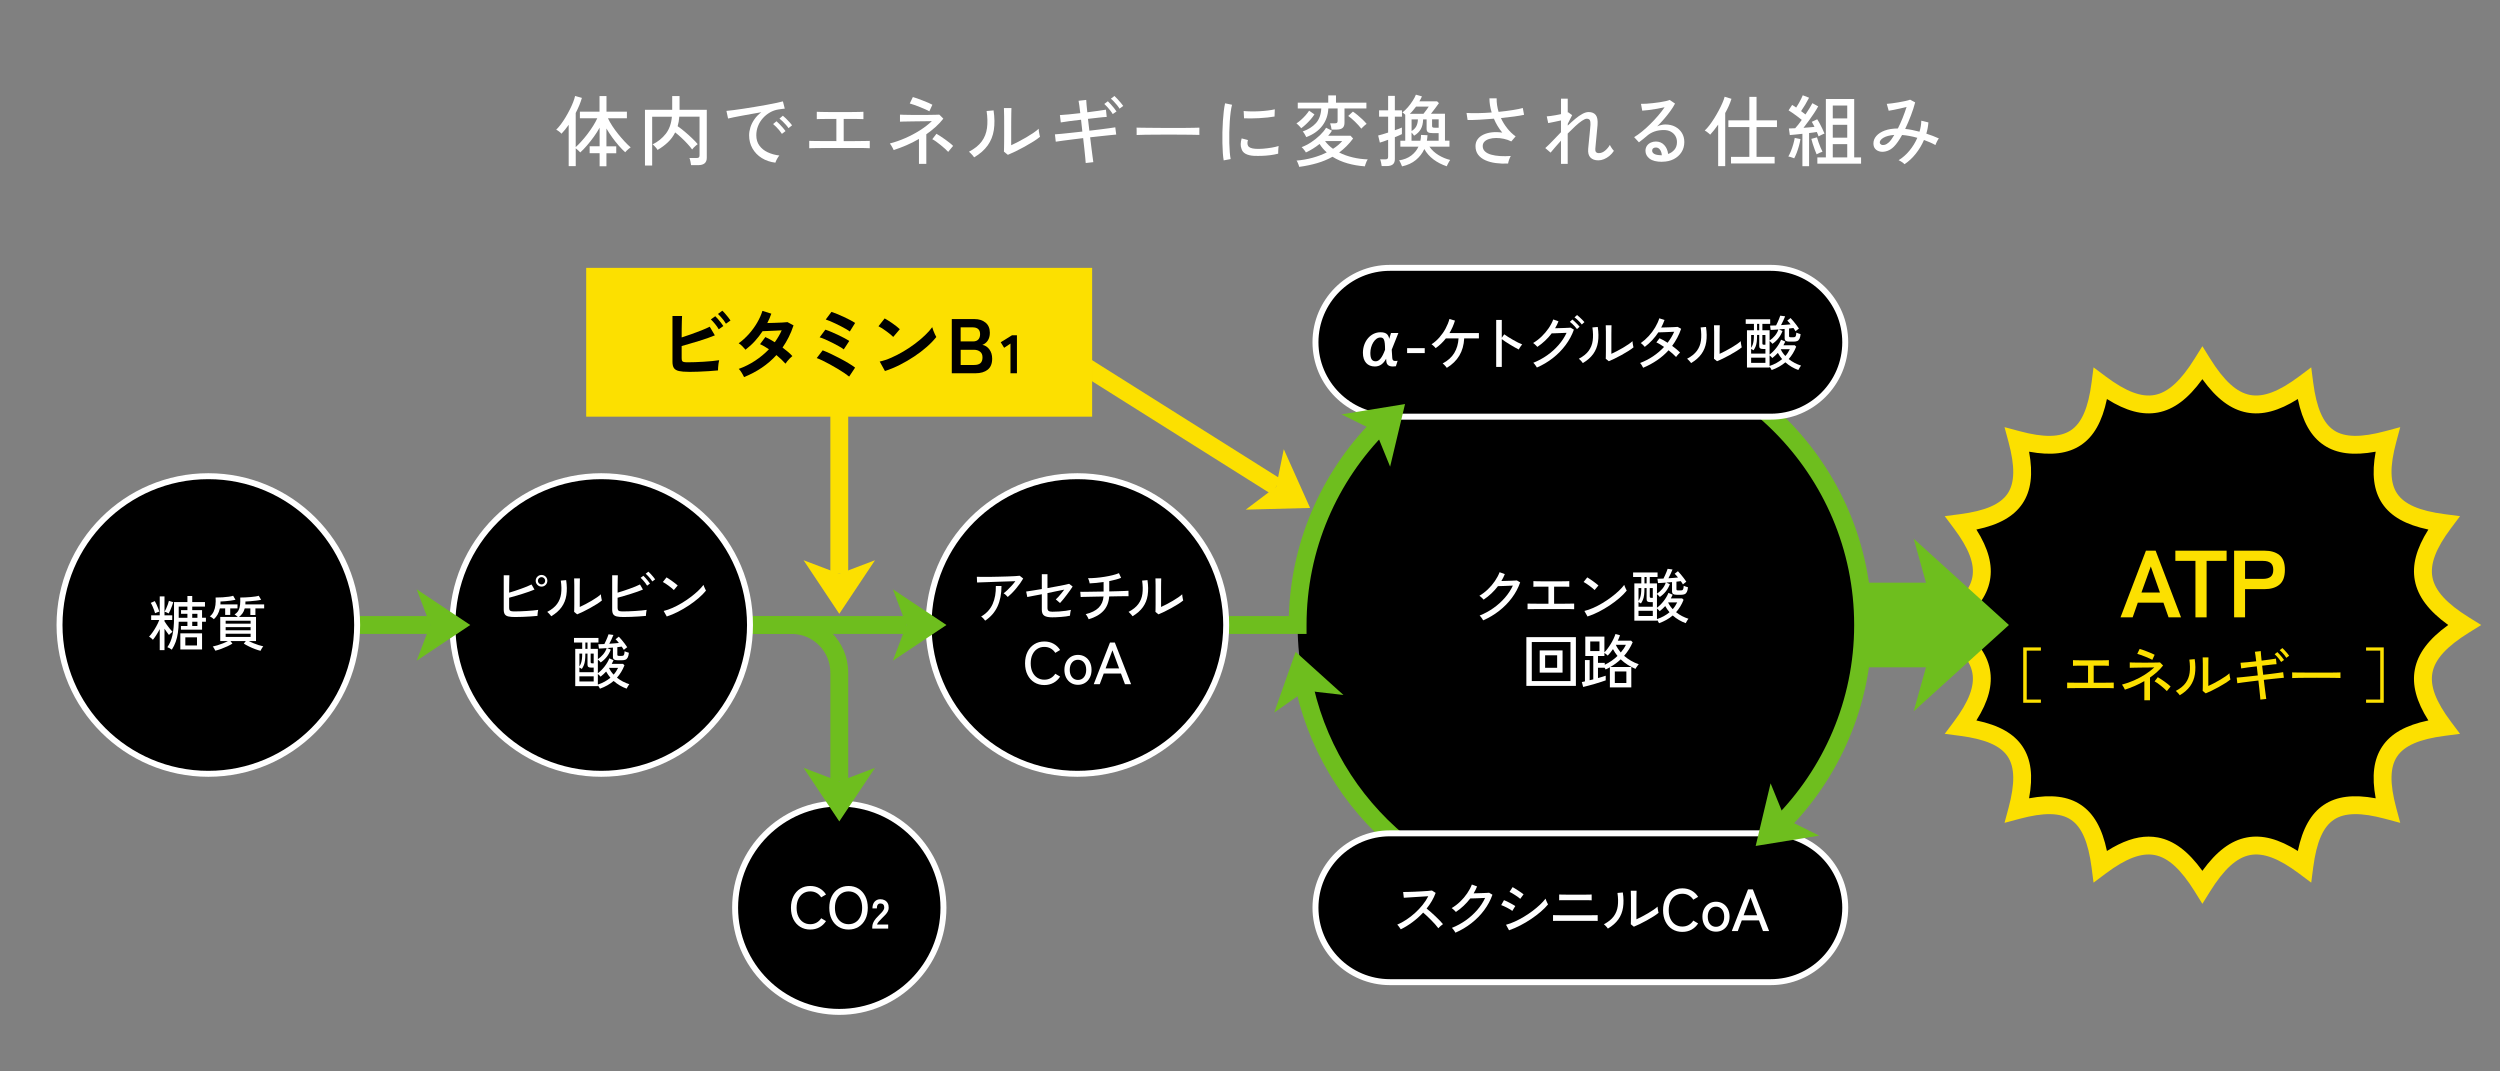 <?xml version="1.0" encoding="UTF-8"?>
<svg xmlns="http://www.w3.org/2000/svg" viewBox="0 0 840 360">
  <rect x="0" y="0" width="840" height="360" fill="#808080" stroke="none"/>
  <defs>
    <style>
      .cls-1 {
        fill: none;
      }

      .cls-1, .cls-2, .cls-3, .cls-4, .cls-5 {
        stroke-width: 0px;
      }

      .cls-2 {
        fill: #6ebe1e;
      }

      .cls-3 {
        fill: #000;
      }

      .cls-4 {
        fill: #fce000;
      }

      .cls-5 {
        fill: #fff;
      }
    </style>
  </defs>
  <g id="_レイヤー_2" data-name="レイヤー 2">
    <rect class="cls-1" width="840" height="360"/>
  </g>
  <g id="_レイヤー_1" data-name="レイヤー 1">
    <g>
      <path class="cls-5" d="M201.47,55.85v-4.37h-3.35v-2.34h3.35v-6.24c-.57,1.04-1.23,2.08-1.98,3.11s-1.51,2-2.29,2.9c-.78.9-1.53,1.67-2.24,2.31-.14-.17-.36-.4-.68-.69-.31-.29-.59-.52-.83-.69v5.98h-2.37v-13.88c-.4.57-.8,1.11-1.21,1.61-.41.5-.81.96-1.21,1.38-.21-.24-.48-.49-.82-.75s-.65-.46-.95-.6c.5-.49,1.02-1.09,1.56-1.81.54-.72,1.06-1.5,1.57-2.35.51-.85.99-1.71,1.43-2.59.44-.88.82-1.71,1.13-2.51.31-.8.53-1.49.65-2.08l2.29.65c-.23.8-.52,1.62-.87,2.48-.36.86-.76,1.72-1.21,2.59v11.47c.61-.55,1.26-1.21,1.95-1.98s1.37-1.59,2.04-2.47c.67-.88,1.29-1.78,1.86-2.68.57-.9,1.04-1.76,1.4-2.57h-5.85v-2.21h6.6v-5.25h2.34v5.25h6.86v2.21h-6.37c.38.83.88,1.71,1.48,2.63s1.27,1.82,1.99,2.72c.72.89,1.44,1.72,2.16,2.5.72.77,1.39,1.42,2.01,1.94-.16.09-.36.23-.61.44-.25.21-.49.42-.72.64-.22.22-.4.4-.52.56-.68-.62-1.39-1.36-2.15-2.22-.75-.86-1.49-1.78-2.2-2.77-.71-.99-1.36-1.98-1.95-2.99v5.98h3.3v2.34h-3.3v4.37h-2.34Z"/>
      <path class="cls-5" d="M216.71,55.62v-18.72h9.15v-4.63h2.47v4.63h9.15v16.12c0,1.65-.96,2.47-2.89,2.47h-2.39c-.04-.33-.1-.74-.21-1.24-.1-.49-.22-.88-.34-1.16h2.39c.36,0,.62-.06.78-.19.16-.13.23-.37.23-.72v-12.97h-6.81c-.07,1.14-.25,2.21-.55,3.2.76.52,1.57,1.14,2.42,1.86.85.72,1.66,1.44,2.42,2.17.76.73,1.4,1.39,1.9,2-.16.1-.36.27-.62.49-.26.23-.51.46-.74.69-.23.23-.4.44-.51.61-.43-.61-.96-1.25-1.59-1.92-.62-.68-1.29-1.35-2-2.01-.71-.67-1.41-1.27-2.11-1.81-.62,1.25-1.43,2.35-2.43,3.3-1,.95-2.16,1.82-3.5,2.6-.07-.17-.21-.39-.43-.65s-.44-.51-.68-.75c-.23-.24-.42-.4-.56-.47,1.8-.88,3.28-2.08,4.45-3.57,1.16-1.5,1.85-3.41,2.05-5.73h-6.63v16.41h-2.44Z"/>
      <path class="cls-5" d="M260.54,54.66c-1.73-.21-3.26-.73-4.59-1.56-1.33-.83-2.37-1.91-3.12-3.22s-1.13-2.79-1.13-4.42c0-.87.15-1.76.44-2.69.29-.93.75-1.83,1.37-2.72s1.38-1.66,2.3-2.34c-1.08.19-2.17.39-3.28.58s-2.18.39-3.21.58-1.95.37-2.77.53c-.82.17-1.46.31-1.92.43l-.55-2.57c.57-.05,1.35-.14,2.34-.26s2.1-.28,3.33-.47c1.23-.19,2.5-.39,3.82-.61s2.59-.44,3.82-.66c1.23-.22,2.34-.44,3.33-.65s1.77-.39,2.34-.55l.62,2.44c-.23.02-.52.05-.9.1-.37.05-.79.11-1.26.18-.99.16-1.93.49-2.82,1-.89.51-1.69,1.16-2.38,1.94-.69.78-1.24,1.66-1.62,2.64-.39.98-.58,2.01-.58,3.08,0,1.37.35,2.53,1.04,3.48.69.95,1.62,1.7,2.8,2.25,1.17.55,2.47.91,3.91,1.08-.28.31-.55.71-.81,1.2s-.43.88-.52,1.2ZM262.73,44.99c-.23-.36-.51-.75-.86-1.17-.35-.42-.71-.82-1.08-1.2-.37-.38-.72-.69-1.03-.94l1.14-.94c.28.23.62.54,1.01.95.4.41.78.83,1.16,1.26.37.43.66.8.87,1.09l-1.22.94ZM264.94,43.06c-.23-.35-.52-.72-.88-1.13-.36-.41-.74-.8-1.12-1.17-.38-.37-.73-.68-1.04-.92l1.14-.96c.28.21.62.52,1.03.92s.8.82,1.18,1.24c.38.42.68.77.88,1.07l-1.2.96Z"/>
      <path class="cls-5" d="M271.9,49.8v-2.47c.28.02.84.03,1.7.04.86,0,1.93.02,3.21.03,1.28,0,2.69.01,4.21.01v-7.46c-1.04,0-2.03,0-2.98.01-.94,0-1.74.02-2.38.03-.64,0-1.05.02-1.22.04v-2.47c.23.02.71.04,1.44.05.74.02,1.66.03,2.77.04,1.11,0,2.32.01,3.64.01s2.5,0,3.61-.01c1.11,0,2.04-.02,2.78-.04.75-.02,1.22-.03,1.43-.05v2.47c-.28-.03-1.02-.06-2.22-.06-1.21,0-2.67-.01-4.41-.01v7.46c1.47,0,2.83,0,4.08-.01,1.25,0,2.29-.02,3.12-.04.83-.02,1.35-.03,1.56-.03v2.47c-.24-.03-.83-.06-1.77-.07-.94,0-2.12-.01-3.54-.01h-8.19c-1.14,0-2.2,0-3.17.01-.97,0-1.78.02-2.43.03-.65,0-1.07.02-1.26.04Z"/>
      <path class="cls-5" d="M308.77,55.05v-8.37c-1.37.8-2.78,1.51-4.22,2.13s-2.87,1.16-4.28,1.61c-.07-.17-.18-.4-.33-.69-.15-.29-.31-.57-.48-.84-.17-.28-.33-.5-.47-.68,1.77-.47,3.5-1.07,5.21-1.82,1.71-.75,3.32-1.6,4.85-2.57s2.88-2.01,4.06-3.12c-.75.02-1.57.03-2.47.04s-1.81.02-2.72.03-1.76.02-2.55.04c-.79.02-1.45.03-1.99.04s-.87.02-.99.04v-2.37c.19.02.61.04,1.26.05.65.02,1.44.03,2.38.04.94,0,1.92.01,2.94.01s2,0,2.94-.01c.94,0,1.74-.02,2.41-.04.67-.02,1.1-.03,1.29-.05l1.35,1.35c-.78,1-1.66,1.94-2.63,2.81-.97.87-2,1.68-3.09,2.44v9.93h-2.47ZM312.26,37.39c-.26-.16-.67-.36-1.24-.61s-1.19-.52-1.87-.79-1.34-.52-1.96-.74-1.13-.38-1.51-.48l1.04-2.16c.31.07.77.21,1.37.43.6.22,1.24.46,1.94.73.69.27,1.33.53,1.92.78.59.25,1.03.46,1.33.64l-1.01,2.21ZM318.6,51.04c-.28-.31-.65-.67-1.1-1.08-.46-.41-.95-.82-1.47-1.25-.52-.42-1.03-.81-1.52-1.16-.49-.35-.92-.61-1.26-.78l1.4-1.82c.4.23.86.51,1.39.86.53.35,1.06.71,1.6,1.1s1.04.77,1.51,1.14c.47.37.83.7,1.09.97l-1.64,2Z"/>
      <path class="cls-5" d="M327.31,52.87c-.1-.17-.26-.38-.47-.62-.21-.24-.43-.48-.66-.71s-.44-.42-.61-.56c1.91-1,3.34-2.16,4.29-3.46s1.54-2.79,1.77-4.49c.23-1.69.18-3.6-.13-5.73l2.34-.21c.36,2.44.39,4.64.09,6.59-.3,1.95-.99,3.68-2.07,5.19-1.08,1.51-2.59,2.84-4.55,4ZM338.65,52.03l-1.33-1.07c.02-.24.03-.66.04-1.26,0-.6.02-1.29.03-2.08,0-.79.01-1.61.01-2.46v-2.37c0-1.23,0-2.44-.01-3.64,0-1.2-.03-2.14-.07-2.83h2.52c-.02.33-.03.86-.04,1.6,0,.74-.02,1.53-.03,2.39,0,.86-.01,1.65-.01,2.38v6.11c.73-.33,1.54-.73,2.44-1.2.9-.47,1.79-.96,2.68-1.48.88-.52,1.69-1.03,2.42-1.53.73-.5,1.29-.94,1.69-1.33,0,.23.03.53.08.91.05.38.12.74.2,1.08s.13.58.17.71c-.57.49-1.32,1.02-2.25,1.6-.93.58-1.92,1.16-2.96,1.74-1.05.58-2.07,1.11-3.06,1.59-.99.48-1.83.85-2.52,1.13Z"/>
      <path class="cls-5" d="M364.8,54.76c-.02-.36-.07-.98-.16-1.85-.09-.87-.19-1.88-.31-3.03-.12-1.15-.25-2.31-.39-3.47-1.18.14-2.35.28-3.52.43-1.17.15-2.25.29-3.24.42-.99.13-1.8.25-2.44.35l-.29-2.47c.57-.03,1.34-.1,2.31-.19.97-.1,2.06-.21,3.26-.34,1.2-.13,2.42-.26,3.65-.4l-.44-3.98c-1.35.16-2.64.31-3.87.47-1.23.16-2.21.3-2.94.44l-.29-2.47c.71-.03,1.69-.11,2.95-.23,1.26-.12,2.55-.26,3.89-.42-.1-.88-.2-1.7-.3-2.46-.09-.75-.19-1.32-.27-1.7l2.57-.29c.02.42.06.99.12,1.73.06.74.14,1.55.25,2.43,1.32-.16,2.52-.32,3.61-.48s1.98-.3,2.65-.4l.26,2.44c-.64.02-1.52.1-2.63.23s-2.33.28-3.67.42l.47,3.98c1.2-.14,2.36-.28,3.48-.42,1.13-.14,2.15-.27,3.07-.4s1.64-.24,2.16-.32l.31,2.44c-.47.04-1.17.1-2.09.2-.93.1-1.97.2-3.13.33s-2.34.25-3.54.39c.14,1.14.28,2.28.42,3.42.14,1.14.27,2.14.39,3.02.12.88.21,1.51.26,1.91l-2.57.29ZM373.88,38.33c-.21-.36-.48-.76-.81-1.18-.33-.42-.68-.84-1.04-1.23-.36-.4-.69-.73-.99-.99l1.2-.91c.26.24.58.58.96,1,.38.42.75.86,1.12,1.3.36.44.64.82.83,1.13l-1.27.88ZM376.16,36.51c-.21-.36-.49-.76-.83-1.18s-.7-.83-1.07-1.22c-.36-.39-.7-.71-1.01-.95l1.2-.91c.26.23.58.55.97.97.39.42.77.85,1.14,1.29.37.43.65.8.85,1.09l-1.25.91Z"/>
      <path class="cls-5" d="M381.91,45.35v-1.74c0-.33,0-.57-.03-.73.43.02,1.08.03,1.95.04.87,0,1.88.02,3.03.03s2.38.02,3.67.03,2.58.01,3.87.01,2.51,0,3.65-.01c1.14,0,2.15-.02,3.02-.04.87-.02,1.51-.03,1.92-.05v.57c0,.31,0,.66-.01,1.05s0,.66.01.82c-.54-.02-1.33-.04-2.39-.05-1.06-.02-2.27-.03-3.63-.04-1.36,0-2.78-.01-4.25-.01s-2.91,0-4.32.01c-1.4,0-2.67.02-3.81.04-1.14.02-2.03.04-2.69.08Z"/>
      <path class="cls-5" d="M411.16,53.91c-.12-.68-.22-1.51-.29-2.51-.07-1-.12-2.09-.14-3.28-.03-1.19-.03-2.41,0-3.68.03-1.26.08-2.5.16-3.72.08-1.21.18-2.33.3-3.37.12-1.03.27-1.91.44-2.64l2.34.49c-.17.62-.33,1.43-.46,2.41s-.23,2.05-.31,3.22-.13,2.38-.16,3.61-.03,2.44,0,3.59c.03,1.15.08,2.2.16,3.13.08.94.18,1.7.3,2.29l-2.34.44ZM421.38,52.37c-1.18-.07-2.13-.3-2.86-.69-.73-.39-1.2-.97-1.4-1.75-.35-.9-.32-2.04.08-3.43l2.11.57c-.12.38-.18.73-.17,1.05s.07.6.2.84c.28.59,1.11.94,2.5,1.04.78.05,1.65.04,2.6-.04s1.89-.2,2.81-.35c.92-.16,1.71-.34,2.37-.55-.04.17-.06.43-.09.77s-.04.68-.05,1.01-.01.6-.01.79c-.87.23-1.78.4-2.74.52s-1.9.19-2.81.22-1.75.02-2.51-.01ZM418,39.74l-.13-2.44c.64.07,1.42.11,2.34.13.92.02,1.88,0,2.89-.05s1.97-.13,2.89-.25c.92-.11,1.7-.25,2.34-.4l-.08,2.42c-.68.12-1.46.23-2.37.33-.9.1-1.84.17-2.81.22-.97.05-1.9.08-2.78.09-.88,0-1.65,0-2.29-.04Z"/>
      <path class="cls-5" d="M437.21,43.09c-.09-.12-.23-.29-.43-.51s-.41-.43-.62-.64-.4-.36-.56-.47c.49-.31,1-.71,1.53-1.18.54-.48,1.05-.99,1.53-1.53.48-.55.88-1.07,1.2-1.57l1.79,1.25c-.36.57-.8,1.15-1.31,1.73-.51.58-1.04,1.12-1.57,1.62s-1.06.94-1.56,1.3ZM436.54,56.06c-.05-.19-.13-.43-.23-.71-.1-.29-.22-.56-.34-.83-.12-.27-.23-.46-.34-.56,1.89-.16,3.7-.48,5.43-.96s3.31-1.08,4.73-1.79c-.47-.42-.91-.86-1.31-1.33s-.78-.97-1.1-1.51c-1.46,1.16-2.99,2.11-4.6,2.86-.07-.16-.19-.35-.36-.57-.17-.23-.36-.46-.55-.69s-.36-.41-.52-.53c1.07-.4,2.15-.95,3.22-1.66,1.07-.71,2.05-1.5,2.94-2.35.88-.86,1.57-1.69,2.05-2.51l1.98.99c-.17.28-.37.56-.58.85s-.45.57-.69.84h7.51l.86.94c-.69.94-1.43,1.79-2.21,2.57-.78.78-1.6,1.49-2.47,2.13,1.4.71,2.93,1.26,4.59,1.65,1.65.39,3.32.61,5,.66-.12.16-.25.39-.39.7-.14.31-.26.62-.36.94-.1.31-.17.55-.21.7-2.01-.14-3.95-.47-5.81-1-1.86-.53-3.55-1.27-5.06-2.22-1.58.88-3.29,1.6-5.15,2.14s-3.87.97-6.03,1.26ZM438.9,46.05c-.1-.24-.28-.57-.53-.99-.25-.42-.47-.71-.66-.88,1.85-.66,3.33-1.59,4.43-2.79,1.1-1.2,1.7-2.86,1.81-4.95h-7.9v-1.95h10.24v-2.44h2.6v2.44h10.22v1.95h-7.36v4.81c0,.8-.22,1.38-.65,1.74-.43.36-1.1.55-2,.55h-1.69c-.04-.29-.1-.66-.19-1.09-.1-.43-.2-.77-.3-1.01h1.56c.35,0,.59-.06.74-.17.15-.11.22-.33.22-.66v-4.16h-3.12c-.1,2.25-.79,4.2-2.05,5.85-1.27,1.65-3.05,2.9-5.36,3.77ZM447.9,50c1.23-.78,2.26-1.65,3.09-2.6h-5.77c.73,1,1.62,1.87,2.68,2.6ZM457.39,43.22c-.24-.33-.55-.7-.92-1.1-.37-.41-.77-.82-1.2-1.24s-.84-.79-1.24-1.13-.75-.6-1.04-.79l1.59-1.46c.5.33,1.04.73,1.6,1.2.56.47,1.11.95,1.64,1.46s.98.99,1.37,1.46c-.14.07-.33.21-.57.43s-.48.43-.7.65c-.23.22-.4.39-.52.53Z"/>
      <path class="cls-5" d="M464.25,55.8c-.04-.31-.1-.71-.21-1.18-.1-.48-.21-.84-.31-1.08h1.74c.35,0,.59-.07.73-.2s.21-.35.21-.66v-5.72c-.59.23-1.14.42-1.65.6-.51.17-.89.29-1.13.36l-.57-2.39c.36-.09.85-.22,1.44-.39.6-.17,1.24-.37,1.91-.6v-5.33h-3.04v-2.13h3.04v-4.86h2.26v4.86h2.39v2.13h-2.39v4.55c.5-.17.96-.34,1.37-.49.41-.16.74-.29,1-.42v2.21c-.24.12-.57.27-.99.46-.42.18-.88.38-1.38.58v7.36c0,.81-.23,1.41-.69,1.78-.46.37-1.15.56-2.07.56h-1.66ZM471.09,55.91c-.14-.35-.3-.73-.49-1.14-.19-.42-.36-.71-.52-.88,1.65-.26,3.01-.8,4.09-1.62s1.89-1.82,2.43-2.98h-6.08v-2h1.64v-8.74c-.16-.16-.32-.3-.48-.44-.17-.14-.32-.25-.48-.34.62-.45,1.23-1.02,1.83-1.72.6-.69,1.14-1.42,1.62-2.17.48-.75.85-1.44,1.09-2.07l2.03.57c-.12.28-.25.55-.39.83s-.29.55-.47.83h5.95l.62.62c-.38.54-.81,1.13-1.29,1.77-.48.64-.94,1.24-1.39,1.79h4.71v9.05h1.51v2h-6.73c.78,1.13,1.79,2.07,3.03,2.83s2.55,1.31,3.94,1.64c-.1.12-.23.33-.39.61-.16.29-.31.57-.46.86s-.25.51-.3.66c-1.66-.55-3.15-1.32-4.45-2.29s-2.33-2.14-3.09-3.51c-.64,1.42-1.59,2.65-2.83,3.68s-2.8,1.75-4.65,2.15ZM473.71,38.23h4.58c.35-.43.7-.89,1.05-1.38.36-.48.59-.83.72-1.04h-4.26c-.33.43-.67.86-1.01,1.27s-.7.8-1.07,1.14ZM474.29,47.28h2.96c.07-.31.12-.63.16-.96.03-.33.05-.66.05-.99l2.18.1c-.02.31-.04.62-.08.94-.04.31-.08.62-.13.91h3.95v-2.55h-1.98c-.76,0-1.3-.1-1.6-.31-.3-.21-.46-.59-.46-1.14v-3.17h-1.17c-.04,1.32-.29,2.41-.78,3.28-.49.87-1.24,1.6-2.26,2.21-.24-.38-.53-.74-.86-1.07v2.76ZM474.29,44.03c.71-.43,1.24-.96,1.57-1.57s.52-1.4.56-2.35h-2.13v3.93ZM482.01,42.91h1.38v-2.81h-2.21v2.21c0,.23.06.38.17.47.11.09.33.13.66.13Z"/>
      <path class="cls-5" d="M506.71,54.95c-1.44.07-2.82.02-4.13-.16-1.32-.17-2.49-.49-3.51-.95s-1.83-1.08-2.42-1.86c-.59-.78-.88-1.74-.88-2.89,0-.88.24-1.65.71-2.3s1.13-1.17,1.96-1.56c.83-.39,1.79-.65,2.87-.77s2.23-.09,3.45.1c-1.18-1.44-2.12-3-2.81-4.68-1.65.14-3.25.25-4.82.34-1.57.09-2.91.12-4.02.1l-.36-2.37c1.02.07,2.28.09,3.77.07,1.49-.03,3.05-.1,4.68-.22-.5-1.61-.75-3.2-.75-4.76h2.42c-.02.75.03,1.5.14,2.26.11.76.28,1.53.51,2.29,1.68-.17,3.25-.37,4.71-.6,1.46-.22,2.6-.46,3.43-.7l.42,2.29c-.85.19-1.96.38-3.34.57s-2.86.36-4.43.52c.55,1.2,1.24,2.32,2.07,3.38.82,1.06,1.78,1.99,2.87,2.78l-1.46,1.69c-.8-.4-1.64-.69-2.52-.88-.88-.19-1.75-.28-2.59-.27-.84,0-1.6.11-2.28.31-.68.2-1.21.5-1.61.9-.4.4-.6.9-.6,1.51,0,.71.25,1.3.75,1.78s1.19.84,2.07,1.09c.88.25,1.88.41,3.02.48,1.13.07,2.34.06,3.6-.03-.21.33-.4.75-.58,1.27-.18.52-.29.94-.33,1.25Z"/>
      <path class="cls-5" d="M524.49,55.05v-7.8c-.71.8-1.37,1.55-1.98,2.25-.61.7-1.11,1.3-1.51,1.78l-1.79-1.53c.71-.62,1.52-1.41,2.43-2.37s1.86-1.94,2.85-2.96v-3.95c-.8.17-1.59.34-2.39.51-.8.17-1.43.29-1.9.38l-.49-2.26c.33-.02.76-.06,1.29-.13s1.1-.16,1.72-.27c.62-.11,1.21-.23,1.78-.35v-5.2h2.26v4.63c.07-.03.12-.05.16-.05l1.33.96-1.48,2.91v.6c.87-.83,1.72-1.59,2.55-2.29.83-.69,1.63-1.24,2.39-1.65s1.45-.61,2.05-.61c1.08,0,1.88.33,2.41.99.53.66.73,1.78.61,3.35-.02.28-.06.7-.12,1.27-.06.57-.12,1.21-.18,1.9-.06.69-.13,1.38-.19,2.05-.07.68-.13,1.26-.17,1.77-.04.5-.07.84-.09,1.01-.09.97.31,1.46,1.2,1.46.71,0,1.4-.27,2.05-.81.66-.54,1.2-1.19,1.64-1.95.07.17.19.39.35.66.17.27.34.52.52.77.18.24.34.43.48.57-.4.62-.89,1.18-1.47,1.66-.58.49-1.2.86-1.85,1.13-.65.27-1.28.4-1.89.4-1.18,0-2.07-.32-2.68-.96s-.86-1.6-.75-2.89c.02-.17.05-.52.1-1.05.05-.53.11-1.14.18-1.83.07-.69.14-1.39.21-2.11s.13-1.35.18-1.91c.05-.56.09-.97.1-1.24.03-.71-.04-1.22-.22-1.53-.18-.31-.53-.47-1.03-.47-.38,0-.92.23-1.6.69-.69.46-1.44,1.07-2.26,1.83s-1.67,1.59-2.54,2.47v10.17h-2.26Z"/>
      <path class="cls-5" d="M558.5,54.37c-1.92,0-3.34-.36-4.25-1.07-.91-.71-1.37-1.59-1.37-2.63,0-.66.17-1.22.49-1.69.33-.47.76-.82,1.3-1.07.54-.24,1.1-.36,1.69-.36,1.14,0,2.08.39,2.82,1.18.74.79,1.17,1.79,1.31,3,.83-.28,1.53-.75,2.11-1.42.57-.67.86-1.52.86-2.56,0-.8-.19-1.5-.56-2.11-.37-.61-.89-1.08-1.55-1.43-.66-.35-1.42-.52-2.29-.52-2.27,0-4.16.65-5.67,1.95-.31.28-.73.63-1.25,1.05-.52.42-1.01.8-1.46,1.13l-1.61-1.74c.81-.48,1.69-1.11,2.63-1.87.94-.76,1.87-1.6,2.79-2.52.93-.92,1.81-1.86,2.64-2.83s1.56-1.92,2.18-2.83c-.73.17-1.56.34-2.5.51-.94.17-1.85.3-2.74.42-.89.11-1.65.19-2.28.22l-.42-2.29c.47.02,1.05,0,1.76-.04.7-.04,1.45-.11,2.24-.2s1.56-.19,2.31-.3c.75-.11,1.43-.24,2.03-.38.6-.14,1.04-.27,1.31-.39l1.79,1.22c-.4.78-.91,1.61-1.55,2.48-.63.88-1.33,1.75-2.09,2.64-.76.88-1.55,1.73-2.37,2.55.4-.19.84-.35,1.33-.47.48-.12.95-.18,1.4-.18,1.27,0,2.38.25,3.33.75.95.5,1.7,1.2,2.25,2.08s.82,1.92.82,3.09c0,1.27-.32,2.4-.95,3.39s-1.51,1.78-2.63,2.35c-1.12.57-2.41.86-3.89.86ZM558.06,52.16h.31c-.05-.76-.26-1.39-.62-1.87-.36-.49-.82-.73-1.38-.73-.36,0-.66.09-.9.27-.23.18-.35.45-.35.79,0,.43.22.79.68,1.07.45.28,1.2.43,2.26.47Z"/>
      <path class="cls-5" d="M577.3,55.83v-13.96c-.45.66-.91,1.27-1.37,1.85-.46.57-.9,1.08-1.31,1.53-.23-.24-.52-.5-.88-.77-.36-.27-.68-.48-.94-.64.48-.43,1-1,1.55-1.72s1.09-1.5,1.62-2.35c.54-.86,1.04-1.73,1.52-2.63.48-.89.89-1.74,1.24-2.55.35-.81.6-1.5.75-2.09l2.29.7c-.23.75-.52,1.53-.88,2.34-.36.82-.77,1.63-1.22,2.44v17.84h-2.37ZM581.62,54.92v-2.21h6.16v-10.01h-7.05v-2.26h7.05v-7.9h2.42v7.9h6.86v2.26h-6.86v10.01h6.08v2.21h-14.66Z"/>
      <path class="cls-5" d="M602.86,53.2c-.14-.07-.34-.15-.6-.23-.26-.09-.52-.17-.77-.25-.25-.08-.46-.12-.61-.14.29-.49.59-1.1.88-1.83s.55-1.5.78-2.29c.22-.79.39-1.5.49-2.12l1.92.39c-.1.68-.26,1.42-.48,2.22-.22.81-.47,1.58-.75,2.33-.29.75-.58,1.39-.87,1.92ZM605.61,55.83v-10.87c-.82.09-1.6.17-2.35.25s-1.38.13-1.88.17l-.31-2.21c.57,0,1.27-.03,2.11-.08.33-.35.68-.77,1.07-1.26.38-.49.76-1.01,1.14-1.55-.4-.33-.86-.69-1.38-1.08-.52-.39-1.05-.78-1.59-1.16-.54-.38-1.02-.7-1.46-.96l1.2-1.82c.21.12.43.26.66.4.23.15.46.31.69.48.28-.42.56-.88.86-1.4.29-.52.56-1.03.81-1.52.24-.49.42-.9.55-1.21l2.11.83c-.35.69-.77,1.45-1.26,2.28-.49.82-.97,1.56-1.42,2.22.28.21.54.41.79.6.25.19.48.36.69.52.5-.75.96-1.46,1.37-2.13s.72-1.23.95-1.66l1.95,1.07c-.36.68-.82,1.43-1.38,2.28s-1.14,1.69-1.77,2.55c-.62.86-1.22,1.65-1.79,2.38.68-.05,1.34-.1,1.99-.16.65-.05,1.22-.1,1.7-.16-.16-.33-.31-.64-.47-.92s-.3-.54-.44-.77l1.82-.86c.28.4.57.89.88,1.47.31.58.61,1.17.88,1.75.28.59.51,1.12.7,1.59-.24.07-.58.21-1.01.43-.43.22-.76.39-.99.51-.07-.21-.15-.44-.25-.69-.1-.25-.2-.52-.33-.79-.35.07-.74.13-1.18.18-.44.05-.91.11-1.42.18v11.13h-2.24ZM610.37,51.83c-.17-.4-.38-.91-.61-1.53-.23-.62-.46-1.27-.66-1.92-.21-.66-.37-1.23-.49-1.72l1.9-.52c.12.45.29.98.49,1.59.21.61.43,1.2.68,1.78.24.58.47,1.07.68,1.47-.26.07-.6.2-1.01.38-.42.18-.74.34-.96.48ZM610.63,55v-2.11h2.86v-19.63h9.52v19.63h2.31v2.11h-14.69ZM615.81,39.79h4.86v-4.32h-4.86v4.32ZM615.81,46.26h4.86v-4.32h-4.86v4.32ZM615.81,52.89h4.86v-4.47h-4.86v4.47Z"/>
      <path class="cls-5" d="M639.93,55.18c-.21-.23-.51-.47-.91-.74s-.76-.47-1.09-.61c1.33-.81,2.55-1.88,3.64-3.2s1.98-2.76,2.65-4.32c-.88-.26-1.75-.47-2.61-.62-.86-.16-1.69-.27-2.51-.34-.45.82-.91,1.56-1.38,2.24s-.93,1.24-1.38,1.69c-.69.69-1.44,1.17-2.24,1.44-.8.27-1.55.35-2.25.23s-1.27-.4-1.72-.87-.66-1.1-.66-1.9c0-.92.33-1.75.99-2.51.66-.75,1.6-1.36,2.82-1.81,1.22-.45,2.69-.68,4.41-.7.55-1.09,1.08-2.27,1.59-3.52.5-1.26.94-2.49,1.33-3.71-.66.17-1.38.35-2.16.52-.78.17-1.51.33-2.2.47-.69.14-1.24.23-1.65.29l-.65-2.31c.45-.03,1.03-.09,1.73-.18.7-.09,1.45-.2,2.24-.34.79-.14,1.53-.28,2.22-.43s1.25-.3,1.66-.46l1.69.91c-.33,1.3-.79,2.74-1.39,4.32-.6,1.58-1.25,3.11-1.96,4.6.75.07,1.52.19,2.33.35.81.17,1.63.36,2.48.58.38-1.25.58-2.48.6-3.69l2.39.57c-.09,1.27-.32,2.52-.7,3.77,1.47.47,2.88,1,4.21,1.61-.19.23-.4.58-.64,1.05s-.4.87-.51,1.18c-.59-.33-1.21-.64-1.86-.92-.65-.29-1.31-.55-1.99-.79-.69,1.63-1.6,3.16-2.73,4.59s-2.39,2.61-3.8,3.55ZM631.61,47.95c.04.28.2.49.49.65.29.16.67.18,1.13.07.46-.11.95-.4,1.47-.87.55-.55,1.15-1.38,1.79-2.47-1.56.12-2.77.44-3.64.95-.87.51-1.28,1.07-1.25,1.68Z"/>
    </g>
    <g>
      <g>
        <g>
          <path class="cls-3" d="M828,210c-16,9.94-18.01,19.41-6.92,34.25-18.39,2.39-23.66,10.14-18.86,27.97-17.83-4.8-25.59.47-27.97,18.86-14.84-11.1-24.31-9.08-34.25,6.92-9.94-16-19.41-18.01-34.25-6.92-2.39-18.39-10.14-23.66-27.97-18.86,4.8-17.83-.47-25.59-18.86-27.97,11.1-14.84,9.08-24.31-6.92-34.25,16-9.94,18.01-19.41,6.92-34.25,18.39-2.39,23.66-10.14,18.86-27.97,17.83,4.8,25.59-.47,27.97-18.86,14.84,11.1,24.31,9.08,34.25-6.92,9.94,16,19.41,18.01,34.25,6.92,2.39,18.39,10.14,23.66,27.97,18.86-4.8,17.83.47,25.59,18.86,27.97-11.1,14.84-9.08,24.31,6.92,34.25Z"/>
          <path class="cls-4" d="M740,303.68l-2.55-4.1c-4.68-7.53-8.97-11.44-13.5-12.29-4.42-.83-9.64,1.13-16.41,6.2l-4.11,3.08-.66-5.09c-1.11-8.52-3.31-13.62-6.94-16.05-3.6-2.41-9.09-2.5-17.28-.3l-5.03,1.35,1.35-5.03c2.2-8.19,2.11-13.68-.3-17.28-2.42-3.62-7.52-5.83-16.05-6.94l-5.09-.66,3.08-4.11c5.06-6.77,7.03-11.99,6.2-16.41-.85-4.53-4.76-8.82-12.29-13.5l-4.1-2.55,4.1-2.55c7.53-4.68,11.44-8.97,12.29-13.5.83-4.43-1.13-9.64-6.2-16.41l-3.08-4.11,5.09-.66c8.52-1.11,13.62-3.31,16.05-6.94,2.41-3.6,2.5-9.09.3-17.28l-1.35-5.03,5.03,1.35c8.19,2.21,13.68,2.11,17.28-.3,3.62-2.42,5.83-7.52,6.94-16.05l.66-5.09,4.11,3.08c6.77,5.06,11.98,7.04,16.41,6.2,4.53-.85,8.82-4.76,13.5-12.29l2.55-4.1,2.55,4.1c4.68,7.53,8.97,11.44,13.5,12.29,4.42.83,9.64-1.14,16.41-6.2l4.11-3.08.66,5.09c1.11,8.52,3.31,13.62,6.94,16.05,3.6,2.41,9.09,2.5,17.28.3l5.03-1.35-1.35,5.03c-2.2,8.19-2.11,13.68.3,17.28,2.42,3.62,7.52,5.83,16.05,6.94l5.09.66-3.08,4.11c-5.06,6.77-7.03,11.99-6.2,16.41.85,4.53,4.76,8.82,12.29,13.5l4.1,2.55-4.1,2.55c-7.53,4.68-11.44,8.97-12.29,13.5-.83,4.43,1.13,9.64,6.2,16.41l3.08,4.11-5.09.66c-8.52,1.11-13.62,3.31-16.05,6.94-2.41,3.6-2.5,9.09-.3,17.28l1.35,5.03-5.03-1.35c-8.19-2.2-13.68-2.11-17.28.3-3.62,2.42-5.83,7.52-6.94,16.05l-.66,5.09-4.11-3.08c-6.77-5.06-11.98-7.04-16.41-6.2-4.53.85-8.82,4.76-13.5,12.29l-2.55,4.1ZM721.93,281.1c1.06,0,2.11.1,3.14.29,5.35,1.01,10.16,4.6,14.93,11.21,4.78-6.61,9.59-10.2,14.93-11.21,5.16-.98,10.69.47,17.14,4.54,1.6-7.62,4.43-12.61,8.75-15.5,4.29-2.87,9.89-3.59,17.41-2.2-1.39-7.52-.67-13.12,2.2-17.41,2.89-4.33,7.88-7.16,15.5-8.75-4.07-6.45-5.52-11.98-4.54-17.14,1.01-5.35,4.6-10.16,11.21-14.93-6.61-4.78-10.2-9.59-11.21-14.93-.97-5.16.47-10.69,4.54-17.14-7.62-1.6-12.61-4.43-15.5-8.75-2.87-4.29-3.59-9.89-2.2-17.41-7.52,1.39-13.12.67-17.41-2.2-4.33-2.89-7.16-7.88-8.75-15.5-6.45,4.07-11.98,5.51-17.14,4.54-5.35-1.01-10.16-4.6-14.93-11.21-4.78,6.61-9.59,10.2-14.93,11.21-5.16.97-10.69-.47-17.14-4.54-1.6,7.62-4.43,12.61-8.75,15.5-4.29,2.86-9.89,3.59-17.41,2.2,1.39,7.52.67,13.12-2.2,17.41-2.89,4.33-7.88,7.16-15.5,8.75,4.07,6.45,5.52,11.98,4.54,17.14-1.01,5.35-4.6,10.16-11.21,14.93,6.61,4.78,10.2,9.59,11.21,14.93.97,5.16-.47,10.69-4.54,17.14,7.62,1.6,12.61,4.43,15.5,8.75,2.87,4.29,3.59,9.89,2.2,17.41,7.52-1.39,13.12-.67,17.41,2.2,4.33,2.89,7.16,7.88,8.75,15.5,5.17-3.26,9.74-4.83,14-4.83Z"/>
        </g>
        <g>
          <path class="cls-4" d="M712.49,207.43l8.54-22.4h3.26l8.54,22.4h-4.19l-1.73-4.93h-8.61l-1.73,4.93h-4.1ZM719.53,199.08h6.21l-3.07-8.74-3.14,8.74Z"/>
          <path class="cls-4" d="M737.67,207.43v-18.98h-6.75v-3.42h17.22v3.42h-6.72v18.98h-3.74Z"/>
          <path class="cls-4" d="M750.66,207.43v-22.4h10.24c2.09,0,3.75.49,4.98,1.47,1.23.98,1.84,2.63,1.84,4.96s-.61,3.99-1.84,4.99c-1.23,1-2.89,1.5-4.98,1.5h-6.56v9.47h-3.68ZM754.34,194.5h6.05c1.09,0,1.93-.23,2.53-.7.6-.47.9-1.25.9-2.34s-.3-1.83-.9-2.3c-.6-.47-1.44-.7-2.53-.7h-6.05v6.05Z"/>
          <path class="cls-4" d="M679.8,236.13v-18.6h5.94v1.08h-4.76v16.44h4.76v1.08h-5.94Z"/>
          <path class="cls-4" d="M694.56,231.25v-1.9c.21.01.65.02,1.31.03.66,0,1.48.01,2.47.02.99,0,2.07,0,3.24,0v-5.74c-.8,0-1.56,0-2.29,0-.73,0-1.34.01-1.83.02-.49,0-.81.02-.94.03v-1.9c.17.01.54.03,1.11.04.57.01,1.28.02,2.13.03.85,0,1.79,0,2.8,0s1.93,0,2.78,0c.85,0,1.57-.02,2.14-.03s.94-.03,1.1-.04v1.9c-.21-.03-.78-.04-1.71-.05-.93,0-2.06,0-3.39,0v5.74c1.13,0,2.18,0,3.14,0s1.76-.02,2.4-.03,1.04-.02,1.2-.02v1.9c-.19-.03-.64-.04-1.36-.05s-1.63-.01-2.72-.01h-6.3c-.88,0-1.69,0-2.44.01s-1.37.01-1.87.02-.82.02-.97.03Z"/>
          <path class="cls-4" d="M720.5,235.29v-6.44c-1.05.61-2.14,1.16-3.25,1.64-1.11.48-2.21.89-3.29,1.24-.05-.13-.14-.31-.25-.53-.11-.22-.24-.44-.37-.65-.13-.21-.25-.39-.36-.52,1.36-.36,2.7-.83,4.01-1.4,1.31-.57,2.56-1.23,3.73-1.98,1.17-.75,2.21-1.55,3.12-2.4-.57.01-1.21.02-1.9.03s-1.39.01-2.09.02-1.35.02-1.96.03-1.12.02-1.53.03-.67.02-.76.03v-1.82c.15.01.47.03.97.04.5.01,1.11.02,1.83.03.72,0,1.47.01,2.26.01s1.54,0,2.26-.01c.72,0,1.34-.02,1.85-.03.51-.01.84-.03.99-.04l1.04,1.04c-.6.77-1.27,1.49-2.02,2.16-.75.67-1.54,1.29-2.38,1.88v7.64h-1.9ZM723.18,221.71c-.2-.12-.52-.28-.95-.47s-.91-.4-1.44-.61c-.53-.21-1.03-.4-1.51-.57-.48-.17-.87-.29-1.16-.37l.8-1.66c.24.05.59.16,1.05.33.46.17.96.35,1.49.56s1.03.41,1.48.6c.45.19.79.36,1.02.49l-.78,1.7ZM728.06,232.21c-.21-.24-.5-.52-.85-.83-.35-.31-.73-.63-1.13-.96-.4-.33-.79-.62-1.17-.89-.38-.27-.7-.47-.97-.6l1.08-1.4c.31.17.66.39,1.07.66.41.27.82.55,1.23.85s.8.59,1.16.88c.36.29.64.54.84.75l-1.26,1.54Z"/>
          <path class="cls-4" d="M732.4,233.61c-.08-.13-.2-.29-.36-.48-.16-.19-.33-.37-.51-.55-.18-.18-.34-.32-.47-.43,1.47-.77,2.57-1.66,3.3-2.66s1.19-2.15,1.36-3.45c.17-1.3.14-2.77-.1-4.41l1.8-.16c.28,1.88.3,3.57.07,5.07s-.76,2.83-1.59,3.99c-.83,1.16-1.99,2.19-3.5,3.08ZM741.12,232.97l-1.02-.82c.01-.19.02-.51.03-.97,0-.46.01-.99.02-1.6s0-1.24,0-1.89v-1.82c0-.95,0-1.88,0-2.8s-.02-1.65-.05-2.18h1.94c-.01.25-.02.66-.03,1.23s-.01,1.18-.02,1.84,0,1.27,0,1.83v4.7c.56-.25,1.19-.56,1.88-.92.69-.36,1.38-.74,2.06-1.14.68-.4,1.3-.79,1.86-1.18.56-.39.99-.73,1.3-1.02,0,.17.02.41.06.7.04.29.09.57.15.83.06.26.1.44.13.55-.44.37-1.02.78-1.73,1.23s-1.47.89-2.28,1.34c-.81.45-1.59.85-2.35,1.22-.76.37-1.41.66-1.94.87Z"/>
          <path class="cls-4" d="M759.48,235.07c-.01-.28-.05-.75-.12-1.42-.07-.67-.15-1.44-.24-2.33-.09-.89-.19-1.78-.3-2.67-.91.11-1.81.22-2.71.33-.9.11-1.73.22-2.49.32-.76.1-1.39.19-1.88.27l-.22-1.9c.44-.03,1.03-.08,1.78-.15.75-.07,1.58-.16,2.51-.26.93-.1,1.86-.2,2.81-.31l-.34-3.06c-1.04.12-2.03.24-2.98.36-.95.12-1.7.23-2.26.34l-.22-1.9c.55-.03,1.3-.09,2.27-.18.97-.09,1.96-.2,2.99-.32-.08-.68-.16-1.31-.23-1.89s-.14-1.02-.21-1.31l1.98-.22c.01.32.04.76.09,1.33.05.57.11,1.19.19,1.87,1.01-.12,1.94-.24,2.78-.37.84-.13,1.52-.23,2.04-.31l.2,1.88c-.49.01-1.17.07-2.02.18-.85.11-1.79.21-2.82.32l.36,3.06c.92-.11,1.81-.21,2.68-.32.87-.11,1.65-.21,2.36-.31.71-.1,1.26-.18,1.66-.25l.24,1.88c-.36.03-.9.08-1.61.15-.71.07-1.52.16-2.41.25-.89.09-1.8.19-2.72.3.11.88.21,1.76.32,2.63.11.87.21,1.65.3,2.32.09.67.16,1.16.2,1.47l-1.98.22ZM766.46,222.43c-.16-.28-.37-.58-.62-.91-.25-.33-.52-.64-.8-.95s-.53-.56-.76-.76l.92-.7c.2.19.45.44.74.77.29.33.58.66.86,1,.28.34.49.63.64.87l-.98.68ZM768.21,221.03c-.16-.28-.37-.58-.64-.91s-.54-.64-.82-.94c-.28-.3-.54-.54-.78-.73l.92-.7c.2.17.45.42.75.75.3.33.59.66.88.99.29.33.5.61.65.84l-.96.7Z"/>
          <path class="cls-4" d="M770.17,227.83v-1.34c0-.25,0-.44-.02-.56.33.01.83.02,1.5.03s1.44.01,2.33.02c.89,0,1.83.01,2.82.02.99,0,1.99,0,2.98,0s1.93,0,2.81,0,1.65-.02,2.32-.03c.67-.01,1.16-.03,1.48-.04v.44c0,.24,0,.51,0,.81,0,.3,0,.51,0,.63-.41-.01-1.03-.03-1.84-.04-.81-.01-1.74-.02-2.79-.03-1.05,0-2.14-.01-3.27-.01s-2.24,0-3.32.01-2.06.02-2.93.03c-.87.01-1.56.03-2.07.06Z"/>
          <path class="cls-4" d="M795,236.13v-1.08h4.76v-16.44h-4.76v-1.08h5.94v18.6h-5.94Z"/>
        </g>
      </g>
      <g>
        <polygon class="cls-2" points="643 181 651.09 210 643 239 675 210 643 181"/>
        <rect class="cls-2" x="624.44" y="195.78" width="30.59" height="28.44"/>
      </g>
      <circle class="cls-3" cx="531" cy="210" r="95"/>
      <path class="cls-2" d="M439,213h-27v-6h21.04c1.59-52.66,44.92-95,97.96-95v6c-50.73,0-92,41.27-92,92v3Z"/>
      <path class="cls-2" d="M531,308c-47.26,0-87.79-33.68-96.37-80.08l5.9-1.09c8.05,43.56,46.09,75.17,90.46,75.17v6Z"/>
      <path class="cls-2" d="M531,308v-6c50.73,0,92-41.27,92-92s-41.27-92-92-92v-6c54.04,0,98,43.96,98,98s-43.96,98-98,98Z"/>
      <g>
        <path class="cls-5" d="M498.34,208.44c-.07-.15-.17-.33-.32-.54-.15-.21-.3-.42-.45-.62-.15-.2-.29-.35-.41-.46,1.64-.65,3.18-1.49,4.62-2.5,1.44-1.01,2.72-2.17,3.85-3.46,1.13-1.29,2.02-2.66,2.69-4.1-.41.01-.87.03-1.37.06-.5.03-.99.05-1.48.06-.49.01-.92.03-1.3.04s-.66.02-.85.02c-1.36,1.79-2.97,3.3-4.82,4.54-.08-.11-.21-.25-.39-.42-.18-.17-.36-.34-.55-.51s-.35-.29-.48-.37c1-.59,1.95-1.31,2.84-2.16.89-.85,1.68-1.78,2.36-2.78.68-1,1.21-1.99,1.58-2.98l1.76.64c-.16.4-.34.79-.53,1.18s-.4.77-.63,1.14c.44-.01.93-.03,1.47-.04.54-.01,1.07-.03,1.59-.05.52-.02.98-.04,1.37-.06.39-.02.65-.04.77-.05l1.12.66c-.64,1.84-1.57,3.57-2.78,5.2-1.21,1.63-2.64,3.08-4.29,4.37-1.65,1.29-3.44,2.35-5.37,3.19Z"/>
        <path class="cls-5" d="M513.26,204.7v-1.9c.21.01.65.02,1.31.03.66,0,1.48.01,2.47.02.99,0,2.07,0,3.24,0v-5.74c-.8,0-1.56,0-2.29,0s-1.34.01-1.83.02c-.49,0-.81.02-.94.03v-1.9c.17.01.54.03,1.11.04.57.01,1.28.02,2.13.03.85,0,1.79,0,2.8,0s1.93,0,2.78,0c.85,0,1.57-.02,2.14-.03s.94-.03,1.1-.04v1.9c-.21-.03-.78-.04-1.71-.05s-2.06,0-3.39,0v5.74c1.13,0,2.18,0,3.14,0,.96,0,1.76-.02,2.4-.03s1.04-.02,1.2-.02v1.9c-.19-.03-.64-.04-1.36-.05-.72,0-1.63-.01-2.72-.01h-6.3c-.88,0-1.69,0-2.44.01-.75,0-1.37.01-1.87.02s-.82.02-.97.03Z"/>
        <path class="cls-5" d="M535.78,198.26c-.15-.16-.38-.37-.69-.63-.31-.26-.66-.53-1.03-.8-.37-.27-.74-.53-1.09-.76-.35-.23-.65-.4-.89-.51l1.24-1.56c.24.13.54.32.89.56.35.24.72.49,1.09.76.37.27.72.53,1.04.78.32.25.57.46.74.62l-1.3,1.54ZM533.4,207.14l-1.04-1.86c.95-.23,1.94-.57,2.98-1.03,1.04-.46,2.07-1,3.09-1.61,1.02-.61,2-1.27,2.93-1.97s1.78-1.4,2.53-2.11c.75-.71,1.37-1.39,1.85-2.04.04.15.11.35.22.61.11.26.22.51.34.76.12.25.21.43.28.55-.64.8-1.45,1.63-2.44,2.48-.99.85-2.07,1.68-3.26,2.47-1.19.79-2.42,1.52-3.7,2.17-1.28.65-2.54,1.18-3.78,1.58Z"/>
        <path class="cls-5" d="M557.44,209.4c-.07-.15-.16-.33-.29-.54-.13-.21-.26-.4-.41-.56v.24h-7.6v-12.52h2.34v-2.14h-2.76v-1.54h8.22v1.54h-2.62v2.14h2.42v3.46c.64-.43,1.23-.96,1.77-1.6s.94-1.35,1.19-2.12c-.51.04-.99.07-1.44.1-.45.03-.84.05-1.16.06l-.2-1.46c.55,0,1.22-.02,2.02-.06.16-.31.33-.66.51-1.05.18-.39.35-.79.51-1.19s.29-.75.38-1.04l1.64.22c-.17.45-.39.95-.65,1.5s-.5,1.03-.73,1.46c.59-.04,1.17-.08,1.74-.13s1.07-.09,1.48-.13c-.2-.25-.4-.49-.59-.71-.19-.22-.37-.4-.53-.55l1.1-.86c.29.29.61.65.96,1.07s.69.85,1.02,1.28c.33.43.61.83.84,1.19-.07.04-.18.12-.33.24-.15.12-.31.24-.47.37-.16.13-.27.22-.34.29-.09-.16-.2-.33-.32-.52-.12-.19-.25-.38-.4-.58-.21.03-.44.06-.69.09-.25.03-.5.06-.77.09v2.52c0,.17.05.29.15.34.1.05.26.08.49.08h.7c.27,0,.47-.03.62-.09s.26-.2.33-.42.12-.57.15-1.05c.19.09.42.18.7.27.28.09.53.16.74.23-.07.69-.19,1.22-.38,1.58-.19.36-.43.61-.74.74-.31.13-.68.2-1.12.2h-1.58c-.52,0-.91-.08-1.16-.25-.25-.17-.38-.48-.38-.93v-3.08c-.32.03-.64.05-.97.08-.33.03-.64.05-.95.08l1.2.54c-.68,1.8-1.81,3.23-3.38,4.3-.09-.13-.24-.3-.43-.49s-.37-.35-.53-.47v4.58c.8-.6,1.55-1.35,2.25-2.25.7-.9,1.24-1.82,1.61-2.75l1.42.62c-.2.43-.41.84-.62,1.24h3.8l.48.48c-.32.81-.69,1.56-1.11,2.25s-.89,1.32-1.41,1.91c.63.49,1.29.93,2,1.3s1.43.67,2.16.9c-.09.09-.2.24-.32.43s-.23.39-.34.58-.19.35-.26.47c-.76-.27-1.51-.62-2.25-1.05s-1.44-.94-2.11-1.53c-.64.55-1.34,1.03-2.1,1.46-.76.43-1.59.81-2.5,1.14ZM550.54,203.86h4.8v-1.54h-.8c-.45,0-.78-.07-.98-.22s-.3-.41-.3-.78v-3.72h-.72c0,.96-.04,1.74-.12,2.35-.08.61-.21,1.12-.38,1.54-.17.42-.4.84-.68,1.27-.07-.04-.18-.11-.35-.21-.17-.1-.32-.18-.47-.25v1.56ZM550.54,201.92c.23-.36.41-.73.54-1.1.13-.37.23-.82.3-1.33.07-.51.1-1.14.1-1.89h-.94v4.32ZM550.54,206.98h4.8v-1.74h-4.8v1.74ZM552.54,196.02h.72v-2.14h-.72v2.14ZM554.88,200.88h.46v-3.28h-1.02v2.78c0,.2.04.33.11.4.07.07.22.1.45.1ZM556.74,208.02c.84-.28,1.61-.61,2.31-1,.7-.39,1.34-.82,1.91-1.3-.53-.61-1.01-1.31-1.44-2.08-.27.29-.56.58-.87.87s-.64.57-.99.85c-.07-.11-.2-.25-.39-.43s-.37-.34-.53-.47v3.56ZM562.04,204.68c.31-.35.58-.71.83-1.09s.47-.78.67-1.19h-3l-.04.04c.17.39.39.77.65,1.15s.56.74.89,1.09Z"/>
        <path class="cls-5" d="M512.86,230.46v-16.38h16.64v16.38h-16.64ZM514.68,228.84h13v-13.12h-13v13.12ZM517.34,226v-7.46h7.68v7.46h-7.68ZM519.16,224.38h4.04v-4.2h-4.04v4.2Z"/>
        <path class="cls-5" d="M540.92,230.96v-6.76c-.23.13-.46.26-.7.39-.24.13-.49.24-.74.35-.07-.16-.17-.35-.32-.58h-2.24v3.46c.55-.15,1.05-.29,1.51-.43s.82-.26,1.09-.35v1.56c-.4.15-.93.33-1.59.54-.66.21-1.36.43-2.11.65-.75.22-1.46.42-2.15.6-.69.18-1.26.32-1.73.43l-.44-1.66c.15-.03.31-.06.48-.09.17-.03.36-.08.56-.13v-7.16h1.58v6.78c.2-.05.4-.1.6-.15.2-.05.41-.1.62-.15v-7.84h-2.68v-6.52h6.42v5.28c.33-.32.69-.73,1.06-1.23.37-.5.74-1.04,1.09-1.62.35-.58.67-1.16.94-1.74s.48-1.1.63-1.57l1.52.42c-.09.29-.2.59-.33.9s-.26.61-.41.92h4.46l.54.54c-.73,1.69-1.69,3.21-2.88,4.56.71.61,1.48,1.16,2.32,1.65s1.71.88,2.6,1.17c-.11.11-.23.26-.38.46s-.29.4-.42.6c-.13.2-.23.37-.3.5-.89-.37-1.76-.83-2.61-1.36s-1.63-1.15-2.35-1.84c-1.05.99-2.22,1.85-3.5,2.58h7.06v6.84h-7.2ZM534.32,218.76h3.1v-3.22h-3.1v3.22ZM539.2,223.36c.79-.37,1.54-.81,2.27-1.32.73-.51,1.4-1.05,2.01-1.64-.57-.69-1.08-1.46-1.52-2.3-.29.41-.59.81-.88,1.18-.29.37-.59.71-.88,1-.11-.11-.27-.26-.5-.45s-.43-.34-.62-.45v1.04h-2.16v2.3h2.28v.64ZM542.58,229.48h3.88v-3.86h-3.88v3.86ZM544.58,219.24c.73-.85,1.31-1.71,1.72-2.58h-3.38c.2.45.44.9.73,1.33.29.43.6.85.93,1.25Z"/>
      </g>
      <g>
        <g>
          <rect class="cls-3" x="442" y="90" width="178" height="50" rx="25" ry="25"/>
          <path class="cls-5" d="M595,141h-128c-14.34,0-26-11.66-26-26s11.66-26,26-26h128c14.34,0,26,11.66,26,26s-11.66,26-26,26ZM467,91c-13.23,0-24,10.77-24,24s10.77,24,24,24h128c13.23,0,24-10.77,24-24s-10.77-24-24-24h-128Z"/>
        </g>
        <g>
          <path class="cls-5" d="M467.62,117.5l.18,2.76c.04.76.38,1.02.94,1.02.3,0,.56,0,.86-.06l-.58,1.84c-.28.04-.6.08-1,.08-1.26,0-2.14-.48-2.22-1.82l-.06-.78c-.88,1.6-2.02,2.6-3.8,2.6-2.42,0-4-1.62-4-4.58,0-3.86,2.58-6.92,5.9-6.92,1.84,0,2.68.7,2.94,2.22l.6-1.98h2.48l-2.24,5.62ZM463.78,113.4c-1.84,0-3.34,2.68-3.34,5.16,0,2.02.56,2.84,1.8,2.84,1.12,0,2.14-1.12,3.14-3.88,0-3.54-.46-4.12-1.6-4.12Z"/>
          <path class="cls-5" d="M472.79,118.64v-1.66h5.92v1.66h-5.92Z"/>
          <path class="cls-5" d="M486.13,123.6c-.09-.13-.22-.3-.39-.5-.17-.2-.34-.39-.52-.57s-.34-.32-.49-.41c1.73-.91,3.03-2.07,3.89-3.49.86-1.42,1.34-3.06,1.45-4.93h-4.26c-.49.63-1.03,1.22-1.6,1.77-.57.55-1.18,1.06-1.82,1.51-.09-.12-.22-.27-.39-.44-.17-.17-.34-.34-.53-.5-.19-.16-.35-.28-.48-.36.97-.63,1.86-1.4,2.67-2.33.81-.93,1.5-1.92,2.07-2.99s1-2.13,1.28-3.18l1.86.54c-.45,1.49-1.07,2.89-1.84,4.18h9.88v1.8h-4.94c-.11,2.21-.65,4.14-1.63,5.78-.98,1.64-2.38,3.01-4.21,4.12Z"/>
          <path class="cls-5" d="M502.72,123.29v-15.8h1.88v6l.82-1.16c.32.24.74.52,1.25.84.51.32,1.06.65,1.65.99s1.16.65,1.71.93c.55.28,1.03.49,1.43.64-.11.09-.24.25-.4.48-.16.23-.31.45-.45.68-.14.23-.24.41-.31.54-.36-.17-.79-.4-1.3-.69-.51-.29-1.04-.6-1.59-.93-.55-.33-1.08-.66-1.57-.99-.49-.33-.91-.62-1.24-.87v9.34h-1.88Z"/>
          <path class="cls-5" d="M516.39,123.49c-.07-.13-.17-.31-.32-.52s-.3-.42-.46-.63-.3-.36-.42-.45c1.65-.65,3.2-1.49,4.64-2.5,1.44-1.01,2.72-2.17,3.85-3.46,1.13-1.29,2.02-2.66,2.69-4.1-.41.01-.87.03-1.37.05-.5.02-.99.04-1.48.06-.49.02-.92.04-1.3.05-.38.01-.66.02-.85.02-1.36,1.79-2.97,3.3-4.82,4.54-.08-.11-.21-.25-.39-.42-.18-.17-.36-.34-.55-.51s-.35-.29-.48-.37c1-.59,1.95-1.31,2.84-2.17.89-.86,1.68-1.79,2.36-2.78.68-.99,1.2-1.98,1.56-2.97l1.76.64c-.15.39-.32.77-.51,1.16s-.4.77-.63,1.16c.44-.01.93-.03,1.47-.04s1.07-.03,1.59-.05c.52-.02.98-.04,1.37-.06.39-.02.65-.04.77-.05l1.12.66c-.64,1.83-1.57,3.55-2.78,5.18-1.21,1.63-2.64,3.09-4.29,4.38-1.65,1.29-3.44,2.35-5.37,3.18ZM529.87,110.58c-.19-.27-.42-.55-.7-.86-.28-.31-.57-.6-.87-.89-.3-.29-.58-.52-.83-.69l.84-.78c.21.16.48.39.8.7.32.31.63.62.94.93s.54.58.7.79l-.88.8ZM531.49,109.03c-.19-.27-.43-.55-.72-.85s-.59-.59-.9-.87c-.31-.28-.59-.51-.84-.68l.84-.78c.23.16.5.39.82.68.32.29.64.6.95.91.31.31.56.58.73.79l-.88.8Z"/>
          <path class="cls-5" d="M531.83,122c-.08-.13-.2-.29-.36-.48-.16-.19-.33-.37-.51-.55s-.34-.32-.47-.43c1.47-.77,2.57-1.66,3.3-2.66s1.19-2.15,1.36-3.45c.17-1.3.14-2.77-.1-4.41l1.8-.16c.28,1.88.3,3.57.07,5.07s-.76,2.83-1.59,3.99-1.99,2.19-3.5,3.08ZM540.55,121.37l-1.02-.82c.01-.19.02-.51.03-.97,0-.46.01-.99.02-1.6,0-.61,0-1.24,0-1.89v-1.82c0-.95,0-1.88,0-2.8s-.02-1.65-.05-2.18h1.94c-.01.25-.02.66-.03,1.23,0,.57-.01,1.18-.02,1.84,0,.66,0,1.27,0,1.83v4.7c.56-.25,1.19-.56,1.88-.92s1.38-.74,2.06-1.14c.68-.4,1.3-.79,1.86-1.18.56-.39.99-.73,1.3-1.02,0,.17.02.41.06.7s.09.57.15.83c.06.26.1.44.13.55-.44.37-1.02.78-1.73,1.23-.71.45-1.47.89-2.28,1.34-.81.45-1.59.85-2.35,1.22s-1.41.66-1.94.87Z"/>
          <path class="cls-5" d="M552.1,123.57c-.11-.25-.27-.55-.49-.89-.22-.34-.4-.58-.55-.71,1.55-.59,3.01-1.34,4.38-2.26,1.37-.92,2.6-1.97,3.68-3.14-.44-.31-.88-.59-1.32-.86-.44-.27-.86-.49-1.26-.66l1.06-1.4c.43.19.87.41,1.33.67.46.26.92.54,1.39.85.44-.59.85-1.19,1.22-1.8.37-.61.7-1.25.98-1.9-.43.01-.9.03-1.42.06-.52.03-1.04.05-1.55.07-.51.02-.98.04-1.4.05-.42.01-.74.02-.95.02-.6.92-1.28,1.79-2.05,2.62s-1.6,1.58-2.51,2.26c-.09-.12-.22-.27-.39-.44-.17-.17-.34-.34-.51-.5-.17-.16-.32-.27-.44-.34.95-.67,1.83-1.45,2.66-2.35.83-.9,1.55-1.86,2.16-2.89.61-1.03,1.08-2.05,1.4-3.08l1.76.56c-.31.87-.68,1.71-1.12,2.54.44-.01.93-.03,1.46-.04.53-.01,1.06-.03,1.59-.05.53-.02,1.01-.04,1.44-.06.43-.02.78-.04,1.03-.07l1.18.64c-.36,1.07-.8,2.08-1.31,3.03s-1.08,1.86-1.71,2.71c.53.39,1.03.77,1.49,1.16s.85.75,1.17,1.1c-.12.08-.27.22-.45.41s-.35.39-.52.58c-.17.19-.29.36-.37.49-.33-.35-.71-.72-1.14-1.11s-.89-.78-1.38-1.15c-1.13,1.25-2.42,2.37-3.86,3.35-1.44.98-3,1.82-4.68,2.53Z"/>
          <path class="cls-5" d="M568.2,122c-.08-.13-.2-.29-.36-.48-.16-.19-.33-.37-.51-.55s-.34-.32-.47-.43c1.47-.77,2.57-1.66,3.3-2.66s1.19-2.15,1.36-3.45c.17-1.3.14-2.77-.1-4.41l1.8-.16c.28,1.88.3,3.57.07,5.07s-.76,2.83-1.59,3.99-1.99,2.19-3.5,3.08ZM576.92,121.37l-1.02-.82c.01-.19.02-.51.03-.97,0-.46.01-.99.02-1.6,0-.61,0-1.24,0-1.89v-1.82c0-.95,0-1.88,0-2.8s-.02-1.65-.05-2.18h1.94c-.01.25-.02.66-.03,1.23,0,.57-.01,1.18-.02,1.84,0,.66,0,1.27,0,1.83v4.7c.56-.25,1.19-.56,1.88-.92s1.38-.74,2.06-1.14c.68-.4,1.3-.79,1.86-1.18.56-.39.99-.73,1.3-1.02,0,.17.02.41.06.7s.09.57.15.83c.06.26.1.44.13.55-.44.37-1.02.78-1.73,1.23-.71.45-1.47.89-2.28,1.34-.81.45-1.59.85-2.35,1.22s-1.41.66-1.94.87Z"/>
          <path class="cls-5" d="M595.28,124.34c-.07-.15-.16-.33-.29-.54-.13-.21-.26-.4-.41-.56v.24h-7.6v-12.52h2.34v-2.14h-2.76v-1.54h8.22v1.54h-2.62v2.14h2.42v3.46c.64-.43,1.23-.96,1.77-1.6.54-.64.94-1.35,1.19-2.12-.51.04-.99.07-1.44.1-.45.03-.84.05-1.16.06l-.2-1.46c.55,0,1.22-.02,2.02-.06.16-.31.33-.66.51-1.05.18-.39.35-.79.51-1.19.16-.4.29-.75.38-1.04l1.64.22c-.17.45-.39.95-.65,1.5s-.5,1.03-.73,1.46c.59-.04,1.17-.08,1.74-.13s1.07-.09,1.48-.13c-.2-.25-.4-.49-.59-.71-.19-.22-.37-.4-.53-.55l1.1-.86c.29.29.61.65.96,1.07s.69.85,1.02,1.28c.33.43.61.83.84,1.19-.07.04-.18.12-.33.24-.15.12-.31.24-.47.37-.16.13-.27.22-.34.29-.09-.16-.2-.33-.32-.52s-.25-.38-.4-.58c-.21.03-.44.06-.69.09-.25.03-.5.06-.77.09v2.52c0,.17.05.29.15.34.1.05.26.08.49.08h.7c.27,0,.47-.03.62-.09.15-.06.26-.2.33-.42.07-.22.12-.57.15-1.05.19.09.42.18.7.27.28.09.53.16.74.23-.07.69-.19,1.22-.38,1.58-.19.36-.43.61-.74.74-.31.13-.68.2-1.12.2h-1.58c-.52,0-.91-.08-1.16-.25-.25-.17-.38-.48-.38-.93v-3.08c-.32.03-.64.05-.97.08-.33.03-.64.05-.95.08l1.2.54c-.68,1.8-1.81,3.23-3.38,4.3-.09-.13-.24-.3-.43-.49s-.37-.35-.53-.47v4.58c.8-.6,1.55-1.35,2.25-2.25.7-.9,1.24-1.82,1.61-2.75l1.42.62c-.2.43-.41.84-.62,1.24h3.8l.48.48c-.32.81-.69,1.56-1.11,2.25s-.89,1.32-1.41,1.91c.63.49,1.29.93,2,1.3s1.43.67,2.16.9c-.09.09-.2.24-.32.43-.12.19-.23.39-.34.58s-.19.35-.26.47c-.76-.27-1.51-.62-2.25-1.05-.74-.43-1.44-.94-2.11-1.53-.64.55-1.34,1.03-2.1,1.46s-1.59.81-2.5,1.14ZM588.38,118.8h4.8v-1.54h-.8c-.45,0-.78-.07-.98-.22s-.3-.41-.3-.78v-3.72h-.72c0,.96-.04,1.74-.12,2.35-.08.61-.21,1.12-.38,1.54-.17.42-.4.84-.68,1.27-.07-.04-.18-.11-.35-.21-.17-.1-.32-.18-.47-.25v1.56ZM588.38,116.87c.23-.36.41-.73.54-1.1.13-.37.23-.82.3-1.33.07-.51.1-1.14.1-1.89h-.94v4.32ZM588.38,121.92h4.8v-1.74h-4.8v1.74ZM590.38,110.96h.72v-2.14h-.72v2.14ZM592.72,115.83h.46v-3.28h-1.02v2.78c0,.2.04.33.11.4.07.07.22.1.45.1ZM594.58,122.96c.84-.28,1.61-.61,2.31-1,.7-.39,1.34-.82,1.91-1.3-.53-.61-1.01-1.31-1.44-2.08-.27.29-.56.58-.87.87s-.64.57-.99.85c-.07-.11-.2-.25-.39-.43s-.37-.34-.53-.47v3.56ZM599.88,119.62c.31-.35.58-.71.83-1.09s.47-.78.67-1.19h-3l-.04.04c.17.39.39.77.65,1.15s.56.74.89,1.09Z"/>
        </g>
      </g>
      <g>
        <g>
          <rect class="cls-3" x="442" y="280" width="178" height="50" rx="25" ry="25"/>
          <path class="cls-5" d="M595,331h-128c-14.34,0-26-11.66-26-26s11.66-26,26-26h128c14.34,0,26,11.66,26,26s-11.66,26-26,26ZM467,281c-13.23,0-24,10.77-24,24s10.77,24,24,24h128c13.23,0,24-10.77,24-24s-10.77-24-24-24h-128Z"/>
        </g>
        <g>
          <path class="cls-5" d="M470.66,312.25c-.13-.2-.32-.47-.55-.81s-.45-.59-.65-.75c1.03-.44,2.05-1,3.08-1.68,1.03-.68,2.01-1.44,2.94-2.29.93-.85,1.78-1.75,2.54-2.7s1.39-1.92,1.88-2.89c-.61.04-1.31.08-2.09.13s-1.57.1-2.36.15c-.79.05-1.52.1-2.19.14-.67.04-1.19.07-1.58.1l-.22-1.94c.32,0,.81,0,1.46-.02s1.38-.04,2.19-.07,1.61-.07,2.42-.12c.81-.05,1.53-.09,2.18-.14.65-.05,1.12-.1,1.43-.15l1.24.8c-.33.92-.76,1.82-1.27,2.7-.51.88-1.1,1.73-1.77,2.56.45.36.94.77,1.46,1.22.52.45,1.03.92,1.54,1.41.51.49.98.95,1.42,1.4.44.45.8.85,1.08,1.21-.23.15-.5.36-.81.63-.31.27-.56.52-.75.75-.27-.37-.6-.79-1.01-1.25-.41-.46-.85-.93-1.33-1.42-.48-.49-.96-.96-1.44-1.41-.48-.45-.92-.85-1.32-1.18-1.11,1.19-2.31,2.26-3.62,3.23s-2.61,1.76-3.9,2.39Z"/>
          <path class="cls-5" d="M489.02,313.38c-.07-.15-.17-.33-.32-.54-.15-.21-.3-.42-.45-.62-.15-.2-.29-.35-.41-.46,1.64-.65,3.18-1.49,4.62-2.5,1.44-1.01,2.72-2.17,3.85-3.46,1.13-1.29,2.02-2.66,2.69-4.1-.41.01-.87.03-1.37.06-.5.03-.99.05-1.48.06-.49.01-.92.03-1.3.04s-.66.02-.85.02c-1.36,1.79-2.97,3.3-4.82,4.54-.08-.11-.21-.25-.39-.42-.18-.17-.36-.34-.55-.51s-.35-.29-.48-.37c1-.59,1.95-1.31,2.84-2.16.89-.85,1.68-1.78,2.36-2.78.68-1,1.21-1.99,1.58-2.98l1.76.64c-.16.4-.34.79-.53,1.18s-.4.77-.63,1.14c.44-.01.93-.03,1.47-.04.54-.01,1.07-.03,1.59-.05.52-.02.98-.04,1.37-.06.39-.02.65-.04.77-.05l1.12.66c-.64,1.84-1.57,3.57-2.78,5.2-1.21,1.63-2.64,3.08-4.29,4.37-1.65,1.29-3.44,2.35-5.37,3.19Z"/>
          <path class="cls-5" d="M508.14,306.07c-.17-.15-.42-.31-.73-.5s-.66-.38-1.03-.57c-.37-.19-.74-.37-1.09-.53-.35-.16-.65-.28-.89-.36l.94-1.66c.27.09.58.23.94.4.36.17.72.36,1.09.56.37.2.71.39,1.03.57.32.18.57.33.74.45l-1,1.64ZM507.04,312.58l-1.02-1.86c.96-.25,1.96-.62,2.99-1.09,1.03-.47,2.05-1.01,3.06-1.62,1.01-.61,1.97-1.25,2.88-1.94s1.74-1.38,2.49-2.09,1.37-1.39,1.86-2.04c.04.16.11.37.22.63s.22.51.34.76c.12.25.21.43.28.55-.67.81-1.49,1.64-2.46,2.47-.97.83-2.04,1.64-3.21,2.43-1.17.79-2.38,1.51-3.65,2.16s-2.53,1.2-3.78,1.64ZM510.8,302.01c-.13-.13-.36-.31-.67-.54-.31-.23-.66-.46-1.04-.71-.38-.25-.74-.47-1.08-.67s-.61-.34-.81-.42l1.04-1.6c.24.13.53.31.88.52.35.21.71.44,1.08.69s.71.48,1.02.69c.31.21.54.39.7.52l-1.12,1.52Z"/>
          <path class="cls-5" d="M521.82,309.43v-1.96c.13.01.42.02.85.03.43,0,.96.01,1.57.02.61,0,1.25,0,1.92,0h4.9c.57,0,1.17,0,1.79,0,.62,0,1.21,0,1.77,0s1.04,0,1.44-.01c.4,0,.65-.02.76-.03v1.96c-.11-.01-.35-.02-.74-.03-.39,0-.86,0-1.41,0s-1.14,0-1.75,0c-.61,0-1.21,0-1.79,0h-2.93c-.59,0-1.22,0-1.91,0-.69,0-1.35,0-1.99,0s-1.19,0-1.64,0c-.45,0-.73.02-.84.03ZM523.88,302.51v-1.96c.13.01.43.02.9.03s1.01.01,1.62.02c.61,0,1.22,0,1.83,0h2.92c.53,0,1.05,0,1.58,0,.53,0,.98-.01,1.36-.02.38,0,.62-.02.71-.03v1.96c-.12-.01-.36-.02-.73-.03-.37,0-.8-.01-1.31-.02-.51,0-1.03,0-1.56,0h-2.52c-.45,0-.94,0-1.45,0-.51,0-1.01,0-1.48,0s-.88,0-1.22,0c-.34,0-.56.02-.65.03Z"/>
          <path class="cls-5" d="M540.25,312.01c-.08-.13-.2-.29-.36-.48-.16-.19-.33-.37-.51-.55s-.34-.32-.47-.43c1.47-.77,2.57-1.66,3.3-2.66s1.19-2.15,1.36-3.45c.17-1.3.14-2.77-.1-4.41l1.8-.16c.28,1.88.3,3.57.07,5.07s-.76,2.83-1.59,3.99c-.83,1.16-1.99,2.19-3.5,3.08ZM548.97,311.37l-1.02-.82c.01-.19.02-.51.03-.97,0-.46.01-.99.02-1.6,0-.61,0-1.24,0-1.89v-1.82c0-.95,0-1.88,0-2.8s-.02-1.65-.05-2.18h1.94c-.01.25-.02.66-.03,1.23s-.01,1.18-.02,1.84,0,1.27,0,1.83v4.7c.56-.25,1.19-.56,1.88-.92.69-.36,1.38-.74,2.06-1.14.68-.4,1.3-.79,1.86-1.18.56-.39.99-.73,1.3-1.02,0,.17.02.41.06.7.04.29.09.57.15.83.06.26.1.44.13.55-.44.37-1.02.78-1.73,1.23-.71.45-1.47.89-2.28,1.34s-1.59.85-2.35,1.22c-.76.37-1.41.66-1.94.87Z"/>
          <path class="cls-5" d="M565.27,313.12c-1.27,0-2.39-.3-3.36-.9-.97-.6-1.74-1.45-2.29-2.54-.55-1.09-.83-2.38-.83-3.86s.28-2.77.83-3.87c.55-1.1,1.32-1.95,2.29-2.56.97-.61,2.09-.91,3.36-.91,1.15,0,2.17.25,3.08.75.91.5,1.65,1.2,2.22,2.11l-1.62.96c-.41-.64-.93-1.13-1.56-1.48s-1.33-.52-2.12-.52c-.91,0-1.7.23-2.39.68-.69.45-1.22,1.09-1.61,1.91-.39.82-.58,1.8-.58,2.93s.19,2.09.58,2.91c.39.82.92,1.46,1.61,1.91.69.45,1.48.68,2.39.68.79,0,1.49-.17,2.12-.52.63-.35,1.15-.84,1.56-1.48l1.62.96c-.57.89-1.31,1.59-2.22,2.09-.91.5-1.93.75-3.08.75Z"/>
          <path class="cls-5" d="M576.57,313.04c-.88,0-1.66-.21-2.35-.63-.69-.42-1.23-1.01-1.62-1.77-.39-.76-.59-1.64-.59-2.64s.2-1.88.59-2.63c.39-.75.93-1.34,1.62-1.76.69-.42,1.47-.63,2.35-.63s1.66.21,2.35.63c.69.42,1.23,1.01,1.62,1.76.39.75.59,1.63.59,2.63s-.2,1.88-.59,2.64c-.39.76-.93,1.35-1.62,1.77-.69.42-1.47.63-2.35.63ZM576.57,311.41c.81,0,1.48-.3,1.99-.91.51-.61.77-1.44.77-2.49s-.26-1.88-.77-2.48c-.51-.6-1.18-.9-1.99-.9s-1.48.3-1.99.9c-.51.6-.77,1.43-.77,2.48s.26,1.88.77,2.49c.51.61,1.18.91,1.99.91Z"/>
          <path class="cls-5" d="M581.88,312.83l5.46-14h1.62l5.46,14h-2.06l-1.34-3.58h-5.78l-1.34,3.58h-2.02ZM585.86,307.53h4.54l-2.24-6.08-2.3,6.08Z"/>
        </g>
      </g>
      <polygon class="cls-2" points="428.13 239.42 438.64 232.05 451.4 233.51 435.33 219.02 428.13 239.42"/>
      <polygon class="cls-2" points="450.73 139.23 462.24 144.91 467.08 156.8 472.09 135.76 450.73 139.23"/>
      <polygon class="cls-2" points="611.27 280.77 599.76 275.09 594.92 263.2 589.91 284.24 611.27 280.77"/>
      <g>
        <g>
          <circle class="cls-3" cx="282" cy="305" r="35"/>
          <path class="cls-5" d="M282,341c-19.85,0-36-16.15-36-36s16.15-36,36-36,36,16.15,36,36-16.15,36-36,36ZM282,271c-18.75,0-34,15.25-34,34s15.25,34,34,34,34-15.25,34-34-15.25-34-34-34Z"/>
        </g>
        <g>
          <path class="cls-5" d="M272.24,312.33c-1.27,0-2.39-.3-3.36-.9-.97-.6-1.74-1.45-2.29-2.54-.55-1.09-.83-2.38-.83-3.86s.28-2.77.83-3.87c.55-1.1,1.32-1.95,2.29-2.56.97-.61,2.09-.91,3.36-.91,1.15,0,2.17.25,3.08.75.91.5,1.65,1.2,2.22,2.11l-1.62.96c-.41-.64-.93-1.13-1.56-1.48s-1.33-.52-2.12-.52c-.91,0-1.7.23-2.39.68-.69.45-1.22,1.09-1.61,1.91s-.58,1.8-.58,2.93.19,2.09.58,2.91.92,1.46,1.61,1.91c.69.45,1.48.68,2.39.68.79,0,1.49-.17,2.12-.52s1.15-.84,1.56-1.48l1.62.96c-.57.89-1.31,1.59-2.22,2.09-.91.5-1.93.75-3.08.75Z"/>
          <path class="cls-5" d="M285.12,312.33c-1.27,0-2.39-.3-3.36-.9-.97-.6-1.74-1.45-2.29-2.54-.55-1.09-.83-2.38-.83-3.86s.28-2.77.83-3.87c.55-1.1,1.32-1.95,2.29-2.56.97-.61,2.09-.91,3.36-.91s2.38.3,3.35.91c.97.61,1.73,1.46,2.28,2.56.55,1.1.83,2.39.83,3.87s-.28,2.77-.83,3.86c-.55,1.09-1.31,1.94-2.28,2.54-.97.6-2.08.9-3.35.9ZM285.12,310.53c.91,0,1.7-.23,2.39-.68.69-.45,1.22-1.09,1.6-1.91s.57-1.79.57-2.91-.19-2.11-.57-2.93-.91-1.46-1.6-1.91c-.69-.45-1.48-.68-2.39-.68s-1.7.23-2.39.68c-.69.45-1.22,1.09-1.61,1.91s-.58,1.8-.58,2.93.19,2.09.58,2.91.92,1.46,1.61,1.91c.69.45,1.48.68,2.39.68Z"/>
          <path class="cls-5" d="M293.08,312.03v-.46c0-.67.18-1.33.53-1.96s.94-1.34,1.76-2.13c.29-.28.56-.56.83-.85.26-.29.48-.56.64-.84s.26-.54.27-.79c0-.49-.1-.84-.33-1.08s-.55-.35-.97-.35-.7.15-.9.43-.29.7-.29,1.22h-1.48c0-.97.25-1.73.74-2.27.5-.54,1.14-.81,1.93-.81.54,0,1.02.11,1.45.34s.76.55,1,.98c.24.43.35.96.34,1.58,0,.44-.11.84-.31,1.22s-.46.73-.78,1.08c-.32.35-.69.72-1.1,1.11-.43.42-.81.82-1.14,1.2-.33.38-.53.71-.58.99h3.74v1.37h-5.33Z"/>
        </g>
      </g>
      <g>
        <g>
          <circle class="cls-3" cx="362" cy="210" r="50"/>
          <path class="cls-5" d="M362,261c-28.12,0-51-22.88-51-51s22.88-51,51-51,51,22.88,51,51-22.88,51-51,51ZM362,161c-27.02,0-49,21.98-49,49s21.98,49,49,49,49-21.98,49-49-21.98-49-49-49Z"/>
        </g>
        <g>
          <path class="cls-5" d="M338.6,200.58c-.15-.19-.36-.41-.64-.66-.28-.25-.53-.44-.76-.56.4-.29.84-.67,1.31-1.12.47-.45.94-.94,1.41-1.45s.88-1.02,1.24-1.51c-.57.01-1.25.03-2.03.06-.78.03-1.61.05-2.48.08-.87.03-1.74.06-2.61.09-.87.03-1.68.06-2.45.09-.77.03-1.44.05-2.01.07-.57.02-1,.04-1.28.05l-.08-1.92c.4.01.98.02,1.75.03s1.63,0,2.6,0,1.96-.03,2.99-.06c1.03-.03,2.01-.05,2.96-.08.95-.03,1.78-.06,2.51-.11s1.26-.09,1.59-.13l1.18.94c-.28.49-.63,1.03-1.04,1.61s-.86,1.16-1.34,1.73c-.48.57-.96,1.11-1.45,1.6-.49.49-.94.91-1.37,1.26ZM331.02,208.54c-.13-.2-.33-.44-.6-.73-.27-.29-.52-.5-.76-.65,1.81-1.07,3.1-2.47,3.87-4.22.77-1.75,1.12-3.76,1.07-6.04h1.9c0,2.65-.45,4.94-1.34,6.87-.89,1.93-2.27,3.52-4.14,4.77Z"/>
          <path class="cls-5" d="M353.53,207.42c-1.23,0-2.11-.18-2.66-.55-.55-.37-.82-1.03-.82-1.99v-5.22c-1.13.21-2.15.41-3.06.58-.91.17-1.51.29-1.82.36l-.38-1.84c.47-.07,1.18-.18,2.13-.33.95-.15,2-.32,3.13-.51v-4.98h1.9v4.66c1.09-.2,2.15-.39,3.17-.58,1.02-.19,1.9-.36,2.63-.51.73-.15,1.23-.27,1.48-.35l1.18.92c-.21.35-.5.77-.85,1.26-.35.49-.73,1-1.13,1.53-.4.53-.8,1.03-1.19,1.52-.39.49-.75.9-1.07,1.23l-1.42-1.22c.27-.23.56-.52.89-.88.33-.36.66-.75,1-1.18s.66-.83.95-1.22c-.68.13-1.52.3-2.53.51-1.01.21-2.04.42-3.11.65v4.98c0,.49.13.83.39,1.01s.68.27,1.25.27c.73,0,1.5-.03,2.29-.08s1.54-.13,2.24-.23c.7-.1,1.27-.2,1.71-.31-.05.13-.1.33-.15.6-.05.27-.08.53-.11.78-.03.25-.05.45-.06.58-.37.09-.82.17-1.35.24-.53.07-1.08.12-1.65.17s-1.12.08-1.65.1c-.53.02-.97.03-1.33.03Z"/>
          <path class="cls-5" d="M365.79,208.06c-.05-.15-.14-.33-.26-.56s-.25-.45-.38-.67c-.13-.22-.25-.38-.36-.47,1.91-.47,3.35-1.18,4.33-2.15.98-.97,1.54-2.23,1.67-3.79-.92.01-1.81.03-2.67.05-.86.02-1.65.04-2.36.05-.71.01-1.3.03-1.77.04-.47.01-.76.03-.88.04l-.14-1.76c.11.01.39.02.84.02s1.03,0,1.73-.02,1.48-.03,2.33-.04c.85-.01,1.73-.03,2.64-.04h.3v-3.2c-1.65.24-3.21.39-4.68.46-.01-.15-.05-.34-.12-.57-.07-.23-.14-.46-.22-.68-.08-.22-.15-.38-.22-.49.83,0,1.72-.04,2.67-.12.95-.08,1.91-.2,2.86-.35.95-.15,1.85-.33,2.7-.54.85-.21,1.57-.44,2.17-.69l.72,1.58c-.53.21-1.14.41-1.82.59-.68.18-1.4.34-2.16.49v3.48c1.08-.03,2.09-.05,3.02-.08.93-.03,1.71-.05,2.33-.08.62-.03.99-.05,1.11-.06l.02,1.82c-.15-.01-.53-.02-1.16,0-.63,0-1.41.02-2.34.03-.93.01-1.93.03-3,.06-.13,1.97-.78,3.59-1.94,4.84-1.16,1.25-2.81,2.19-4.96,2.82Z"/>
          <path class="cls-5" d="M380.53,207.06c-.08-.13-.2-.29-.36-.48-.16-.19-.33-.37-.51-.55s-.34-.32-.47-.43c1.47-.77,2.57-1.66,3.3-2.66s1.19-2.15,1.36-3.45c.17-1.3.14-2.77-.1-4.41l1.8-.16c.28,1.88.3,3.57.07,5.07s-.76,2.83-1.59,3.99c-.83,1.16-1.99,2.19-3.5,3.08ZM389.25,206.42l-1.02-.82c.01-.19.02-.51.03-.97,0-.46.01-.99.02-1.6,0-.61,0-1.24,0-1.89v-1.82c0-.95,0-1.88,0-2.8s-.02-1.65-.05-2.18h1.94c-.01.25-.02.66-.03,1.23s-.01,1.18-.02,1.84,0,1.27,0,1.83v4.7c.56-.25,1.19-.56,1.88-.92.69-.36,1.38-.74,2.06-1.14.68-.4,1.3-.79,1.86-1.18.56-.39.99-.73,1.3-1.02,0,.17.02.41.06.7.04.29.09.57.15.83.06.26.1.44.13.55-.44.37-1.02.78-1.73,1.23-.71.45-1.47.89-2.28,1.34s-1.59.85-2.35,1.22c-.76.37-1.41.66-1.94.87Z"/>
          <path class="cls-5" d="M350.9,230.18c-1.27,0-2.39-.3-3.36-.9-.97-.6-1.74-1.45-2.29-2.54-.55-1.09-.83-2.38-.83-3.86s.28-2.77.83-3.87c.55-1.1,1.32-1.95,2.29-2.56.97-.61,2.09-.91,3.36-.91,1.15,0,2.17.25,3.08.75.91.5,1.65,1.2,2.22,2.11l-1.62.96c-.41-.64-.93-1.13-1.56-1.48s-1.33-.52-2.12-.52c-.91,0-1.7.23-2.39.68-.69.45-1.22,1.09-1.61,1.91-.39.82-.58,1.8-.58,2.93s.19,2.09.58,2.91c.39.82.92,1.46,1.61,1.91.69.45,1.48.68,2.39.68.79,0,1.49-.17,2.12-.52.63-.35,1.15-.84,1.56-1.48l1.62.96c-.57.89-1.31,1.59-2.22,2.09-.91.5-1.93.75-3.08.75Z"/>
          <path class="cls-5" d="M362.2,230.1c-.88,0-1.66-.21-2.35-.63-.69-.42-1.23-1.01-1.62-1.77-.39-.76-.59-1.64-.59-2.64s.2-1.88.59-2.63c.39-.75.93-1.34,1.62-1.76.69-.42,1.47-.63,2.35-.63s1.66.21,2.35.63c.69.42,1.23,1.01,1.62,1.76.39.75.59,1.63.59,2.63s-.2,1.88-.59,2.64c-.39.76-.93,1.35-1.62,1.77-.69.42-1.47.63-2.35.63ZM362.2,228.46c.81,0,1.48-.3,1.99-.91.51-.61.77-1.44.77-2.49s-.26-1.88-.77-2.48c-.51-.6-1.18-.9-1.99-.9s-1.48.3-1.99.9c-.51.6-.77,1.43-.77,2.48s.26,1.88.77,2.49c.51.61,1.18.91,1.99.91Z"/>
          <path class="cls-5" d="M367.5,229.88l5.46-14h1.62l5.46,14h-2.06l-1.34-3.58h-5.78l-1.34,3.58h-2.02ZM371.48,224.58h4.54l-2.24-6.08-2.3,6.08Z"/>
        </g>
      </g>
      <g>
        <polygon class="cls-2" points="300 198 304.55 210 300 222 318 210 300 198"/>
        <rect class="cls-2" x="252" y="207" width="52.55" height="6"/>
      </g>
      <g>
        <polygon class="cls-2" points="294 258 282 262.55 270 258 282 276 294 258"/>
        <path class="cls-2" d="M285,262.55h-6v-36.55c0-7.17-5.83-13-13-13h-14v-6h14c10.48,0,19,8.52,19,19v36.55Z"/>
      </g>
      <g>
        <g>
          <circle class="cls-3" cx="202" cy="210" r="50"/>
          <path class="cls-5" d="M202,261c-28.12,0-51-22.88-51-51s22.88-51,51-51,51,22.88,51,51-22.88,51-51,51ZM202,161c-27.02,0-49,21.98-49,49s21.98,49,49,49,49-21.98,49-49-21.98-49-49-49Z"/>
        </g>
        <g>
          <path class="cls-5" d="M173.09,207.32c-.96,0-1.72-.06-2.28-.19-.56-.13-.96-.37-1.2-.74-.24-.37-.36-.9-.36-1.61v-11.48h1.9c-.01.37-.03.89-.04,1.54-.01.65-.02,1.36-.03,2.12,0,.76-.01,1.49-.01,2.18.6-.17,1.24-.37,1.93-.6.69-.23,1.37-.46,2.06-.71s1.34-.49,1.95-.74c.61-.25,1.14-.48,1.58-.71l1,1.72c-.53.23-1.15.46-1.86.71-.71.25-1.45.49-2.23.74-.78.25-1.55.48-2.32.7-.77.22-1.47.42-2.11.59v3.3c0,.36.05.63.14.82.09.19.27.31.54.38.27.07.66.1,1.18.1.56,0,1.19-.01,1.9-.04.71-.03,1.43-.06,2.16-.11.73-.05,1.43-.1,2.1-.16.67-.06,1.25-.13,1.74-.21-.04.16-.08.38-.12.65s-.07.54-.09.79c-.02.25-.03.45-.03.58-.68.07-1.46.13-2.35.19-.89.06-1.78.11-2.68.14-.9.03-1.72.05-2.47.05ZM181.95,197.1c-.53,0-.99-.19-1.38-.58s-.58-.85-.58-1.38.19-1.01.58-1.39.85-.57,1.38-.57,1.01.19,1.39.57.57.84.57,1.39-.19.99-.57,1.38-.84.58-1.39.58ZM181.95,196.36c.35,0,.64-.12.87-.36s.35-.53.35-.86-.12-.62-.35-.86c-.23-.24-.52-.36-.87-.36s-.62.12-.86.36c-.24.24-.36.53-.36.86s.12.62.36.86.53.36.86.36Z"/>
          <path class="cls-5" d="M185.21,207.06c-.08-.13-.2-.29-.36-.48-.16-.19-.33-.37-.51-.55s-.34-.32-.47-.43c1.47-.77,2.57-1.66,3.3-2.66s1.19-2.15,1.36-3.45c.17-1.3.14-2.77-.1-4.41l1.8-.16c.28,1.88.3,3.57.07,5.07s-.76,2.83-1.59,3.99c-.83,1.16-1.99,2.19-3.5,3.08ZM193.93,206.42l-1.02-.82c.01-.19.02-.51.03-.97,0-.46.01-.99.02-1.6,0-.61,0-1.24,0-1.89v-1.82c0-.95,0-1.88,0-2.8s-.02-1.65-.05-2.18h1.94c-.01.25-.02.66-.03,1.23s-.01,1.18-.02,1.84,0,1.27,0,1.83v4.7c.56-.25,1.19-.56,1.88-.92.69-.36,1.38-.74,2.06-1.14.68-.4,1.3-.79,1.86-1.18.56-.39.99-.73,1.3-1.02,0,.17.02.41.06.7.04.29.09.57.15.83.06.26.1.44.13.55-.44.37-1.02.78-1.73,1.23-.71.45-1.47.89-2.28,1.34s-1.59.85-2.35,1.22c-.76.37-1.41.66-1.94.87Z"/>
          <path class="cls-5" d="M209.53,207.32c-.96,0-1.72-.06-2.28-.19-.56-.13-.96-.37-1.2-.74-.24-.37-.36-.9-.36-1.61v-11.48h1.9c-.01.37-.03.89-.04,1.54-.01.65-.02,1.36-.03,2.12,0,.76-.01,1.49-.01,2.18.6-.17,1.24-.37,1.93-.6.69-.23,1.37-.46,2.06-.71s1.34-.49,1.95-.74c.61-.25,1.14-.48,1.58-.71l1,1.72c-.53.23-1.15.46-1.86.71-.71.25-1.45.49-2.23.74-.78.25-1.55.48-2.32.7-.77.22-1.47.42-2.11.59v3.3c0,.36.05.63.14.82.09.19.27.31.54.38.27.07.66.1,1.18.1.56,0,1.19-.01,1.9-.04.71-.03,1.43-.06,2.16-.11.73-.05,1.43-.1,2.1-.16.67-.06,1.25-.13,1.74-.21-.04.16-.08.38-.12.65s-.07.54-.09.79c-.02.25-.03.45-.03.58-.68.07-1.46.13-2.35.19-.89.06-1.78.11-2.68.14-.9.03-1.72.05-2.47.05ZM217.43,196.78c-.16-.28-.37-.59-.62-.92-.25-.33-.52-.65-.8-.96-.28-.31-.53-.56-.76-.76l.92-.68c.2.17.45.43.74.76s.58.67.85,1.01c.27.34.48.62.63.85l-.96.7ZM219.19,195.36c-.17-.28-.39-.58-.65-.9-.26-.32-.53-.63-.81-.93-.28-.3-.54-.55-.78-.75l.9-.7c.21.17.47.42.77.75s.59.66.87.99c.28.33.49.61.64.84l-.94.7Z"/>
          <path class="cls-5" d="M226.41,198.26c-.15-.16-.38-.37-.69-.63-.31-.26-.66-.53-1.03-.8-.37-.27-.74-.53-1.09-.76-.35-.23-.65-.4-.89-.51l1.24-1.56c.24.13.54.32.89.56.35.24.72.49,1.09.76.37.27.72.53,1.04.78.32.25.57.46.74.62l-1.3,1.54ZM224.03,207.14l-1.04-1.86c.95-.23,1.94-.57,2.98-1.03,1.04-.46,2.07-1,3.09-1.61,1.02-.61,2-1.27,2.93-1.97s1.78-1.4,2.53-2.11c.75-.71,1.37-1.39,1.85-2.04.04.15.11.35.22.61.11.26.22.51.34.76.12.25.21.43.28.55-.64.8-1.45,1.63-2.44,2.48-.99.85-2.07,1.68-3.26,2.47-1.19.79-2.42,1.52-3.7,2.17-1.28.65-2.54,1.18-3.78,1.58Z"/>
          <path class="cls-5" d="M201.58,231.4c-.07-.15-.16-.33-.29-.54-.13-.21-.26-.4-.41-.56v.24h-7.6v-12.52h2.34v-2.14h-2.76v-1.54h8.22v1.54h-2.62v2.14h2.42v3.46c.64-.43,1.23-.96,1.77-1.6s.94-1.35,1.19-2.12c-.51.04-.99.07-1.44.1-.45.03-.84.05-1.16.06l-.2-1.46c.55,0,1.22-.02,2.02-.06.16-.31.33-.66.51-1.05.18-.39.35-.79.51-1.19s.29-.75.38-1.04l1.64.22c-.17.45-.39.95-.65,1.5s-.5,1.03-.73,1.46c.59-.04,1.17-.08,1.74-.13s1.07-.09,1.48-.13c-.2-.25-.4-.49-.59-.71-.19-.22-.37-.4-.53-.55l1.1-.86c.29.29.61.65.96,1.07s.69.85,1.02,1.28c.33.43.61.83.84,1.19-.07.04-.18.12-.33.24-.15.12-.31.24-.47.37-.16.13-.27.22-.34.29-.09-.16-.2-.33-.32-.52-.12-.19-.25-.38-.4-.58-.21.03-.44.06-.69.09-.25.03-.5.06-.77.09v2.52c0,.17.05.29.15.34.1.05.26.08.49.08h.7c.27,0,.47-.03.62-.09s.26-.2.33-.42.12-.57.15-1.05c.19.09.42.18.7.27.28.09.53.16.74.23-.07.69-.19,1.22-.38,1.58-.19.36-.43.61-.74.74-.31.13-.68.2-1.12.2h-1.58c-.52,0-.91-.08-1.16-.25-.25-.17-.38-.48-.38-.93v-3.08c-.32.03-.64.05-.97.08-.33.03-.64.05-.95.08l1.2.54c-.68,1.8-1.81,3.23-3.38,4.3-.09-.13-.24-.3-.43-.49s-.37-.35-.53-.47v4.58c.8-.6,1.55-1.35,2.25-2.25.7-.9,1.24-1.82,1.61-2.75l1.42.62c-.2.43-.41.84-.62,1.24h3.8l.48.48c-.32.81-.69,1.56-1.11,2.25s-.89,1.32-1.41,1.91c.63.49,1.29.93,2,1.3s1.43.67,2.16.9c-.09.09-.2.24-.32.43s-.23.39-.34.58-.19.35-.26.47c-.76-.27-1.51-.62-2.25-1.05s-1.44-.94-2.11-1.53c-.64.55-1.34,1.03-2.1,1.46-.76.43-1.59.81-2.5,1.14ZM194.68,225.86h4.8v-1.54h-.8c-.45,0-.78-.07-.98-.22s-.3-.41-.3-.78v-3.72h-.72c0,.96-.04,1.74-.12,2.35-.08.61-.21,1.12-.38,1.54-.17.42-.4.84-.68,1.27-.07-.04-.18-.11-.35-.21-.17-.1-.32-.18-.47-.25v1.56ZM194.68,223.92c.23-.36.41-.73.54-1.1.13-.37.23-.82.3-1.33.07-.51.1-1.14.1-1.89h-.94v4.32ZM194.68,228.98h4.8v-1.74h-4.8v1.74ZM196.68,218.02h.72v-2.14h-.72v2.14ZM199.02,222.88h.46v-3.28h-1.02v2.78c0,.2.04.33.11.4.07.07.22.1.45.1ZM200.88,230.02c.84-.28,1.61-.61,2.31-1,.7-.39,1.34-.82,1.91-1.3-.53-.61-1.01-1.31-1.44-2.08-.27.29-.56.58-.87.87s-.64.57-.99.85c-.07-.11-.2-.25-.39-.43s-.37-.34-.53-.47v3.56ZM206.18,226.68c.31-.35.58-.71.83-1.09s.47-.78.67-1.19h-3l-.04.04c.17.39.39.77.65,1.15s.56.74.89,1.09Z"/>
        </g>
      </g>
      <g>
        <polygon class="cls-2" points="140 198 144.55 210 140 222 158 210 140 198"/>
        <rect class="cls-2" x="120" y="207" width="24.55" height="6"/>
      </g>
      <g>
        <g>
          <circle class="cls-3" cx="70" cy="210" r="50"/>
          <path class="cls-5" d="M70,261c-28.12,0-51-22.88-51-51s22.88-51,51-51,51,22.88,51,51-22.88,51-51,51ZM70,161c-27.02,0-49,21.98-49,49s21.98,49,49,49,49-21.98,49-49-21.98-49-49-49Z"/>
        </g>
        <g>
          <path class="cls-5" d="M53.67,218.45v-7.08c-.37.73-.77,1.42-1.18,2.06-.41.64-.79,1.15-1.12,1.54-.07-.09-.18-.21-.34-.35-.16-.14-.33-.28-.5-.41-.17-.13-.32-.23-.44-.3.39-.4.79-.91,1.22-1.52.43-.61.84-1.28,1.23-1.99.39-.71.72-1.4.97-2.07h-2.72v-1.58h2.88v-6.36h1.6v6.36h2.6v1.58h-2.6v.44c.23.36.5.77.82,1.22.32.45.65.88.99,1.29.34.41.64.74.89,1.01-.09.07-.22.17-.39.31s-.33.28-.48.41c-.15.13-.26.25-.33.34-.21-.28-.45-.6-.71-.96-.26-.36-.52-.74-.79-1.14v7.2h-1.6ZM52.11,206.05c-.08-.32-.2-.7-.37-1.14-.17-.44-.34-.87-.53-1.29s-.37-.77-.56-1.05l1.36-.6c.17.27.36.63.56,1.08s.39.9.57,1.35c.18.45.31.81.39,1.09-.09.03-.24.08-.43.15-.19.07-.38.15-.57.22s-.33.14-.42.19ZM56.67,206.13c-.08-.05-.21-.12-.39-.21s-.36-.17-.54-.25-.32-.13-.43-.14c.16-.27.34-.62.53-1.06.19-.44.38-.9.55-1.37.17-.47.29-.88.36-1.21l1.46.44c-.08.32-.21.73-.4,1.24-.19.51-.38,1-.59,1.47-.21.47-.39.84-.55,1.09ZM57.73,218.29c-.16-.13-.4-.29-.72-.47-.32-.18-.58-.3-.78-.37.79-1.09,1.36-2.44,1.71-4.03.35-1.59.53-3.48.53-5.67v-5.46h4.5v-2.04h1.62v2.04h4.28v1.52h-4.28v1.2h3.3v2.56h1.3v1.34h-1.3v2.66h-7.1v-1.24h2.18v-1.42h-2.92c-.03,1.4-.12,2.65-.28,3.74-.16,1.09-.4,2.09-.73,3-.33.91-.76,1.79-1.31,2.64ZM60.05,207.57h2.92v-1.34h-2.14v-1.22h2.14v-1.2h-2.92v3.76ZM60.59,218.21v-5.4h7.3v5.4h-7.3ZM62.27,216.87h3.92v-2.72h-3.92v2.72ZM64.59,207.57h1.74v-1.34h-1.74v1.34ZM64.59,210.33h1.74v-1.42h-1.74v1.42Z"/>
          <path class="cls-5" d="M71.86,208.05c-.08-.08-.2-.19-.37-.32-.17-.13-.34-.26-.53-.38s-.34-.2-.46-.24c.56-.43.99-.97,1.29-1.63s.5-1.39.6-2.2c.1-.81.12-1.64.05-2.51.77,0,1.55-.02,2.33-.07.78-.05,1.49-.12,2.13-.21.64-.09,1.12-.2,1.44-.32l.78,1.36c-.45.11-.99.2-1.6.28s-1.22.15-1.83.2c-.61.05-1.14.09-1.61.1v.48c0,.16,0,.32-.02.48h5.74v1.36h-2.44v2.2h-1.7v-2.2h-1.78c-.17.77-.43,1.46-.77,2.06-.34.6-.76,1.12-1.25,1.56ZM87.54,218.67c-.52-.12-1.13-.31-1.82-.57s-1.38-.55-2.05-.88c-.67-.33-1.26-.65-1.75-.97l.68-.86h-5.18l.68.86c-.47.29-1.03.6-1.7.91-.67.31-1.35.6-2.06.86s-1.37.46-1.98.61c-.08-.16-.21-.4-.39-.71-.18-.31-.34-.54-.49-.69.45-.09.99-.23,1.61-.42s1.24-.41,1.87-.66c.63-.25,1.17-.51,1.64-.76h-2.6v-8.1h5.9c-.15-.15-.34-.31-.57-.49-.23-.18-.41-.3-.53-.35.6-.36,1.04-.81,1.33-1.36s.47-1.19.54-1.92.09-1.53.05-2.4c.49,0,1.04-.01,1.65-.04.61-.03,1.21-.07,1.81-.12.6-.05,1.14-.12,1.63-.19.49-.07.86-.16,1.13-.25l.8,1.36c-.45.11-1.01.2-1.67.28s-1.31.15-1.96.2c-.65.05-1.2.09-1.65.1v.5c0,.16,0,.31-.02.46h6.32v1.36h-2.94v2.2h-1.7v-2.2h-1.9c-.16.64-.4,1.19-.73,1.64-.33.45-.72.86-1.19,1.22h5.72v8.1h-2.46c.47.24.99.48,1.58.72s1.17.45,1.76.64c.59.19,1.11.33,1.56.42-.09.09-.2.24-.33.43s-.24.39-.35.58c-.11.19-.19.36-.24.49ZM75.82,209.55h8.38v-.98h-8.38v.98ZM75.82,211.77h8.38v-1.06h-8.38v1.06ZM75.82,214.01h8.38v-1.08h-8.38v1.08Z"/>
        </g>
      </g>
      <g>
        <polygon class="cls-4" points="431.35 150.93 428.8 163.51 418.56 171.24 440.19 170.67 431.35 150.93"/>
        <rect class="cls-4" x="379.6" y="79.82" width="6" height="109.2" transform="translate(65.01 386.59) rotate(-57.81)"/>
      </g>
      <g>
        <polygon class="cls-4" points="294 188.24 282 192.79 270 188.24 282 206.24 294 188.24"/>
        <rect class="cls-4" x="279" y="126.76" width="6" height="66.03"/>
      </g>
      <g>
        <rect class="cls-4" x="196.96" y="90" width="170" height="50"/>
        <g>
          <path class="cls-3" d="M231.41,124.94c-1.39,0-2.48-.09-3.28-.27-.8-.18-1.36-.52-1.69-1-.33-.48-.49-1.2-.49-2.13v-15.37h3.22c-.02.42-.04,1-.07,1.76-.03.75-.04,1.6-.05,2.55s-.01,1.91-.01,2.9c1.04-.33,2.14-.7,3.31-1.12,1.17-.42,2.3-.84,3.38-1.27s2-.84,2.74-1.22l1.72,2.91c-.73.31-1.56.63-2.48.95-.93.32-1.9.64-2.92.95-1.02.31-2.03.61-3.02.9s-1.9.55-2.73.79v4.06c0,.4.05.7.14.9.09.2.29.33.58.4.29.07.73.1,1.3.1.75,0,1.59-.02,2.52-.05.94-.03,1.9-.08,2.89-.14s1.93-.13,2.83-.22c.9-.09,1.68-.18,2.34-.29-.09.31-.16.69-.22,1.13s-.1.88-.13,1.3c-.03.43-.04.76-.04,1-.92.09-1.96.17-3.12.25s-2.33.14-3.51.18c-1.18.04-2.25.07-3.22.07ZM241.5,110.64c-.31-.55-.73-1.15-1.25-1.79-.52-.64-.99-1.15-1.4-1.53l1.48-1.07c.24.23.54.54.9.95.36.41.7.83,1.04,1.26s.59.8.77,1.09l-1.53,1.09ZM243.92,108.77c-.21-.36-.47-.75-.78-1.16-.31-.41-.64-.8-.98-1.18-.34-.38-.65-.69-.92-.94l1.46-1.09c.26.23.57.54.92.95.36.41.7.82,1.04,1.25.34.42.6.79.79,1.08l-1.53,1.09Z"/>
          <path class="cls-3" d="M249.99,126.68c-.23-.49-.5-.99-.83-1.52-.33-.53-.64-.93-.94-1.21,1.92-.69,3.75-1.6,5.47-2.73s3.28-2.42,4.67-3.87c-.52-.35-1.03-.67-1.53-.96-.5-.29-.99-.55-1.46-.75l1.79-2.39c.99.45,2.04,1.03,3.17,1.74.45-.64.88-1.29,1.27-1.96.4-.67.75-1.35,1.04-2.04-.73.04-1.51.07-2.35.12s-1.62.08-2.35.1c-.73.03-1.3.05-1.72.07-.76,1.16-1.62,2.27-2.57,3.32-.95,1.05-2.01,2.01-3.17,2.9-.28-.35-.64-.75-1.09-1.2-.45-.45-.85-.77-1.2-.96,1.21-.87,2.35-1.9,3.42-3.09,1.07-1.2,1.99-2.47,2.78-3.82.79-1.35,1.38-2.68,1.78-3.98l2.99.94c-.19.54-.4,1.07-.62,1.6-.23.53-.47,1.04-.73,1.55.76-.02,1.59-.04,2.48-.07.89-.03,1.73-.06,2.51-.1s1.38-.09,1.79-.14l2.03,1.09c-.45,1.39-.99,2.7-1.61,3.94s-1.32,2.41-2.08,3.52c.66.49,1.28.98,1.86,1.47.58.49,1.06.96,1.44,1.39-.24.17-.52.42-.82.73-.3.31-.59.63-.86.96-.27.33-.48.62-.64.86-.81-.92-1.83-1.88-3.04-2.89-1.46,1.61-3.1,3.03-4.93,4.26-1.83,1.23-3.82,2.28-5.97,3.15Z"/>
          <path class="cls-3" d="M285.31,126.53c-.35-.29-.86-.67-1.53-1.13-.68-.46-1.44-.94-2.3-1.46-.86-.51-1.73-1.01-2.63-1.51s-1.73-.93-2.51-1.3-1.42-.65-1.92-.82l2-2.6c.75.28,1.62.65,2.61,1.12,1,.47,2.02.98,3.08,1.54,1.06.55,2.04,1.1,2.96,1.65.92.55,1.66,1.04,2.24,1.5l-2,3.02ZM283.51,117.4c-.36-.29-.9-.64-1.61-1.04-.71-.4-1.48-.81-2.3-1.22s-1.61-.79-2.37-1.12c-.75-.33-1.37-.55-1.83-.68l1.92-2.57c.55.17,1.2.41,1.92.72.73.3,1.48.64,2.25,1,.77.36,1.5.73,2.18,1.09.68.37,1.24.69,1.68.99l-1.85,2.83ZM285.54,111.39c-.28-.22-.68-.49-1.2-.79-.52-.3-1.1-.62-1.74-.95-.64-.33-1.29-.65-1.94-.96-.65-.31-1.26-.59-1.82-.82-.56-.23-1.03-.4-1.39-.51l1.92-2.57c.54.17,1.17.41,1.91.71.74.3,1.49.63,2.26.99s1.49.71,2.16,1.07c.67.36,1.21.67,1.62.95l-1.79,2.89Z"/>
          <path class="cls-3" d="M300.13,113.21c-.23-.24-.54-.53-.95-.86-.41-.33-.86-.68-1.35-1.04-.49-.36-.98-.7-1.44-1-.47-.3-.88-.53-1.22-.69l2.08-2.63c.35.19.75.43,1.22.73s.95.62,1.44.96c.49.35.96.69,1.39,1.03s.78.64,1.04.9l-2.21,2.6ZM297.35,124.68l-1.77-3.2c1.23-.26,2.53-.69,3.89-1.29s2.73-1.3,4.09-2.11c1.37-.81,2.67-1.67,3.9-2.6,1.23-.93,2.34-1.87,3.34-2.82,1-.95,1.81-1.86,2.43-2.73.07.29.19.66.35,1.09.16.43.34.85.53,1.26.19.41.35.72.49.95-.85,1.09-1.91,2.2-3.19,3.32-1.27,1.12-2.68,2.19-4.22,3.22-1.54,1.03-3.16,1.97-4.84,2.82-1.68.85-3.35,1.54-5.02,2.08Z"/>
          <path class="cls-3" d="M319.8,125.41v-18.2h7.64c1.49,0,2.72.39,3.69,1.18.97.79,1.46,1.93,1.46,3.42,0,1.06-.24,1.94-.71,2.64-.48.7-1.08,1.17-1.81,1.42.94.17,1.72.68,2.35,1.52s.95,1.88.95,3.11c0,1.68-.5,2.92-1.51,3.72-1.01.8-2.38,1.2-4.13,1.2h-7.93ZM322.79,114.72h4.13c.8,0,1.4-.22,1.79-.65.4-.43.6-1.03.6-1.79s-.21-1.33-.64-1.72c-.42-.38-1.03-.57-1.81-.57h-4.08v4.73ZM322.79,122.63h4.52c.95,0,1.66-.2,2.12-.61.46-.41.69-1.05.69-1.94s-.27-1.49-.81-1.91c-.54-.42-1.21-.64-2-.64h-4.52v5.1Z"/>
          <path class="cls-3" d="M339.52,125.41v-9.97l-2.13,1.42-1.15-1.86,3.79-2.35h1.66v12.76h-2.17Z"/>
        </g>
      </g>
    </g>
  </g>
</svg>